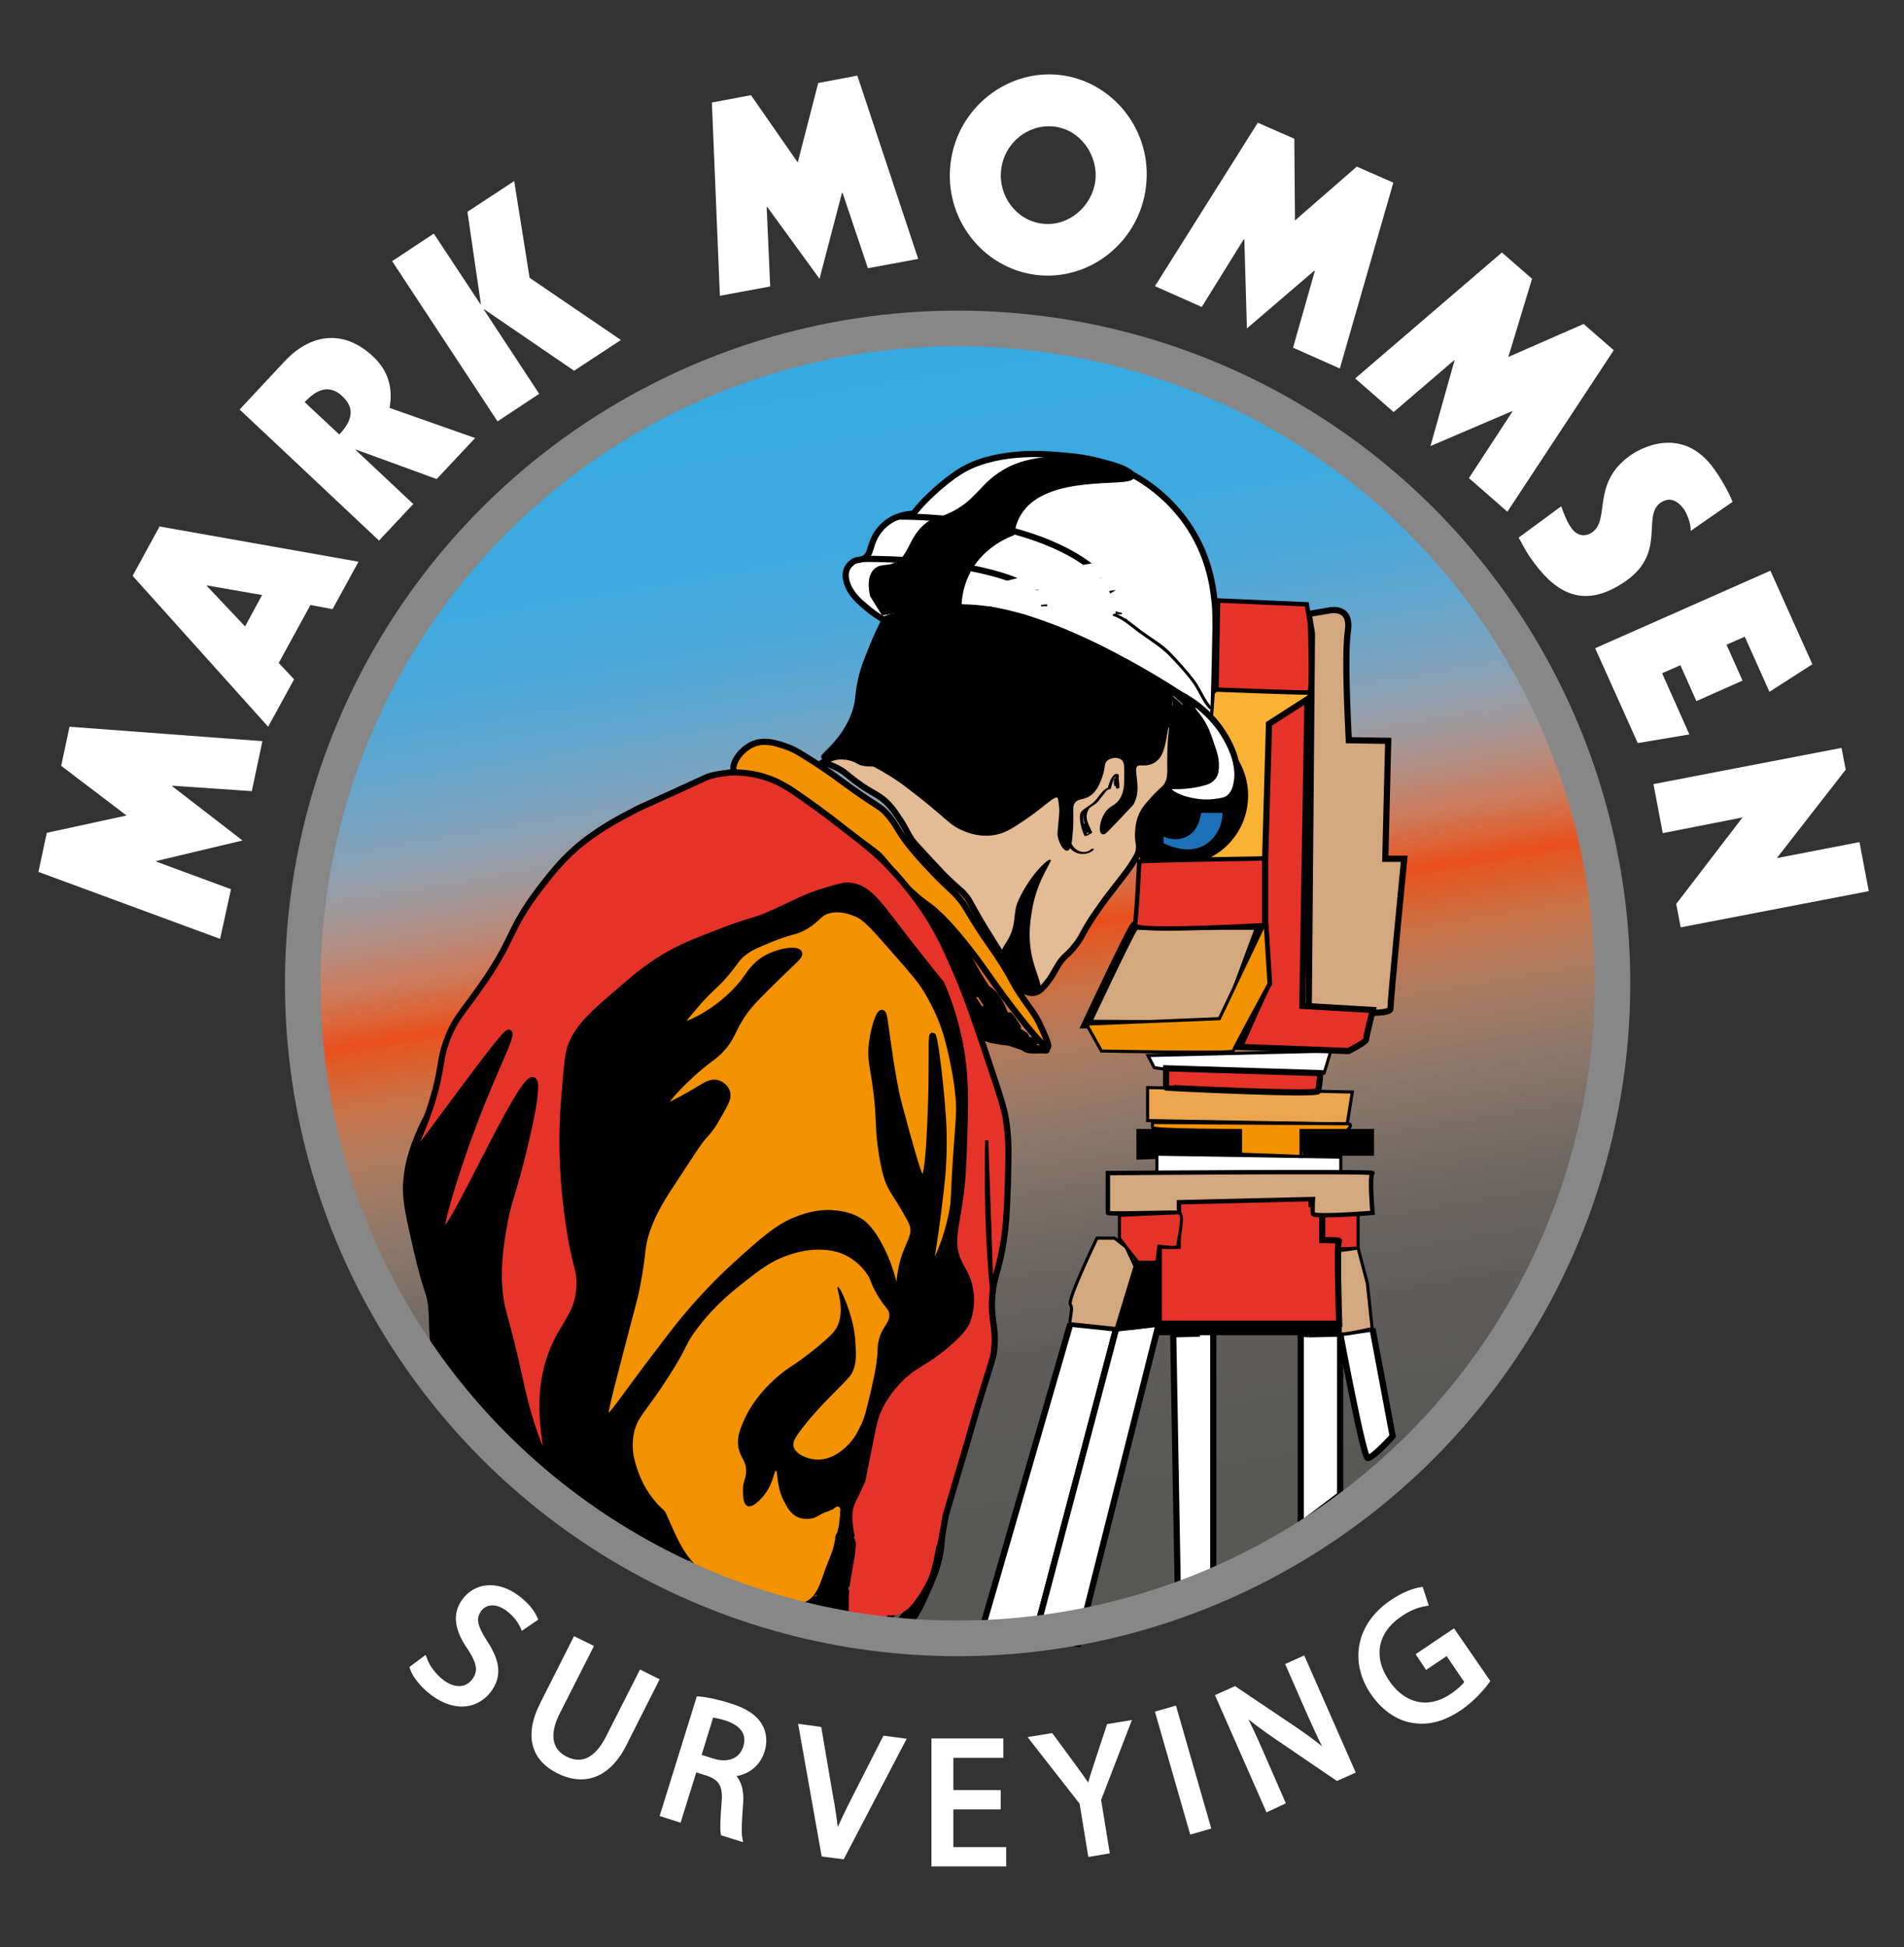 <?xml version="1.0" encoding="utf-8"?>
<!-- Generator: Adobe Illustrator 21.0.2, SVG Export Plug-In . SVG Version: 6.00 Build 0)  -->
<svg version="1.1" id="Layer_1" xmlns="http://www.w3.org/2000/svg" xmlns:xlink="http://www.w3.org/1999/xlink" x="0px" y="0px"
	 viewBox="0 0 594.3 607.7" style="enable-background:new 0 0 594.3 607.7;" xml:space="preserve">
<rect x="0" y="0" width="594.3" height="607.7" fill="#333333" stroke="none"/>
<style type="text/css">
	.st0{fill:#FFFFFF;stroke:#FFFFFF;stroke-width:1.929;stroke-miterlimit:10;}
	.st1{fill:#FFFFFF;}
	.st2{fill:none;stroke:#FFFFFF;stroke-width:1.929;stroke-miterlimit:10;}
	.st3{clip-path:url(#SVGID_2_);fill:url(#SVGID_3_);}
	.st4{fill:none;stroke:#000000;stroke-width:0.964;stroke-miterlimit:10;}
	.st5{fill:none;stroke:#000000;stroke-width:1.929;stroke-miterlimit:10;}
	.st6{fill:#F9B233;}
	.st7{fill:#E3BB94;}
	.st8{fill:#EBA54D;}
	.st9{fill:none;}
	.st10{fill:#E6332A;}
	.st11{fill:#D4A87F;}
	.st12{fill:none;stroke:#000000;stroke-width:2.755;stroke-miterlimit:10;}
	.st13{fill:none;stroke:#000000;stroke-width:1.377;stroke-miterlimit:10;}
	.st14{fill:#7B6A58;}
	.st15{fill:#F39200;}
	.st16{fill:#1D71B8;}
	.st17{fill:none;stroke:#878787;stroke-width:11.123;stroke-miterlimit:10;}
</style>
<g>
	<g>
		<path d="M132.3,518c1,2.4,2.9,5.2,5.6,7.2c4.1,3,8,2.5,10.2-0.6c2.1-2.9,1.7-5.7-1.3-10.3c-3.7-5.4-4.9-10.3-1.8-14.6
			c3.5-4.8,10-5.4,16-1.1c3.1,2.3,4.9,4.7,5.7,6.5l-3.5,2.4c-0.6-1.3-2-3.7-4.8-5.7c-4.2-3.1-7.6-1.7-9.1,0.4
			c-2.1,2.9-1.3,5.6,1.8,10.4c3.7,5.8,4.5,10.2,1.3,14.7c-3.5,4.7-10,6.3-17.2,1c-3-2.2-5.6-5.4-6.4-7.7L132.3,518z"/>
	</g>
	<path class="st0" d="M128.9,520.6c0.8,2.3,3.4,5.5,6.4,7.7c7.2,5.3,13.7,3.7,17.2-1c3.3-4.5,2.5-8.9-1.3-14.7
		c-3-4.7-3.9-7.5-1.8-10.4c1.5-2.1,4.9-3.4,9.1-0.4c2.8,2,4.2,4.4,4.8,5.7l3.5-2.4c-0.8-1.8-2.5-4.2-5.7-6.5c-6-4.4-12.5-3.7-16,1.1
		c-3.2,4.3-2,9.2,1.8,14.6c3,4.6,3.4,7.5,1.3,10.3c-2.3,3.1-6.2,3.5-10.2,0.6c-2.7-2-4.7-4.8-5.6-7.2L128.9,520.6z"/>
	<g>
		<path class="st1" d="M184.1,514.1l-10.2,20.1c-3.8,7.6-2.1,12.5,2.4,14.8c5,2.5,9.9,0.9,13.7-6.6l10.2-20.1l4.4,2.2l-10,19.8
			c-5.3,10.4-12.9,11.9-20.3,8.2c-6.9-3.5-10.2-10.1-4.8-20.6l10.1-20L184.1,514.1z"/>
	</g>
	<path class="st0" d="M179.6,511.9l-10.1,20c-5.3,10.5-2.1,17.1,4.8,20.6c7.3,3.7,15,2.2,20.3-8.2l10-19.8l-4.4-2.2L190,542.4
		c-3.8,7.5-8.7,9.2-13.7,6.6c-4.5-2.3-6.3-7.2-2.4-14.8l10.2-20.1L179.6,511.9z"/>
	<g>
		<path class="st1" d="M218.2,530.3c2.5,0.2,6,1,9.2,2c5,1.6,8,3.5,9.6,6.2c1.3,2.2,1.6,5,0.7,7.8c-1.5,4.8-5.5,7-9.7,7.1v0.2
			c2.5,1.8,3.4,4.9,3.1,9c-0.4,5.4-0.6,9.2-0.3,10.8l-4.8-1.5c-0.3-1.2-0.1-4.6,0.3-9.4c0.5-5.3-0.9-7.8-5.1-9.3l-4.4-1.4l-4.9,15.7
			l-4.7-1.5L218.2,530.3z M217.8,548.3l4.8,1.5c5,1.6,9-0.2,10.3-4.4c1.5-4.7-1.3-7.8-6.2-9.4c-2.3-0.7-3.9-1-4.8-1L217.8,548.3z"/>
	</g>
	<path class="st0" d="M221.9,535c0.8,0,2.5,0.3,4.8,1c4.9,1.6,7.7,4.7,6.2,9.4c-1.3,4.1-5.3,5.9-10.3,4.4l-4.8-1.5L221.9,535z
		 M207.1,566.1l4.7,1.5l4.9-15.7l4.4,1.4c4.2,1.5,5.6,4,5.1,9.3c-0.4,4.8-0.5,8.2-0.3,9.4l4.8,1.5c-0.3-1.6-0.1-5.4,0.3-10.8
		c0.3-4-0.6-7.1-3.1-9l0.1-0.2c4.2-0.1,8.2-2.4,9.7-7.1c0.9-2.8,0.6-5.6-0.7-7.8c-1.6-2.7-4.6-4.7-9.6-6.2c-3.2-1-6.7-1.8-9.2-2
		L207.1,566.1z"/>
	<g>
		<path class="st1" d="M257.5,578.5l-7-39.3l5.2,0.7l3.3,19.4c0.9,5.3,1.7,10.1,2.1,14.6h0.1c1.7-4.2,3.9-8.7,6.3-13.4l9-17.7
			l5.2,0.7L263,579.3L257.5,578.5z"/>
	</g>
	<path class="st0" d="M262.8,579.2l18.7-35.8l-5.2-0.7l-9,17.7c-2.4,4.7-4.6,9.2-6.3,13.4h-0.1c-0.4-4.6-1.1-9.3-2.1-14.6l-3.3-19.4
		l-5.2-0.7l7,39.4L262.8,579.2z"/>
	<g>
		<path class="st1" d="M311.4,563.7h-14.8v13.7h16.5v4.1h-21.4v-38h20.5v4.1h-15.6v12h14.8V563.7z"/>
	</g>
	<polygon class="st0" points="311.4,559.6 296.6,559.6 296.6,547.6 312.2,547.6 312.2,543.5 291.7,543.5 291.7,581.5 313.1,581.5 
		313.1,577.4 296.6,577.4 296.6,563.7 311.4,563.7 	"/>
	<g>
		<path class="st1" d="M340.4,578.4l-2.6-15.9l-15.4-19.7l5.5-0.9l7,9.5c1.9,2.6,3.4,4.7,5,7.1h0.1c0.7-2.6,1.5-5.3,2.5-8.3
			l3.7-11.2l5.5-0.9l-9.1,23.6l2.6,16L340.4,578.4z"/>
	</g>
	<path class="st0" d="M345.3,577.6l-2.6-16l9.1-23.6l-5.5,0.9l-3.7,11.2c-1,3.1-1.9,5.7-2.5,8.4H340c-1.6-2.4-3.1-4.5-5-7.1l-7-9.5
		l-5.5,0.9l15.4,19.7l2.6,15.9L345.3,577.6z"/>
	<g>
		<path class="st1" d="M366.3,533.7l10.5,36.5l-4.7,1.4l-10.5-36.5L366.3,533.7z"/>
	</g>
	
		<rect x="366.8" y="533.6" transform="matrix(0.961 -0.276 0.276 0.961 -138.084 123.271)" class="st0" width="4.9" height="38"/>
	<g>
		<path class="st1" d="M395.8,564.2l-15.3-34.8l4.9-2.2l18.9,12.7c4.4,2.9,8,5.7,11.2,8.6l0.1-0.1c-2.5-4.5-4.4-8.7-6.8-14.1
			l-6.4-14.6l4.2-1.9l15.3,34.8l-4.5,2l-18.8-12.8c-4.1-2.8-8.2-5.8-11.6-8.8l-0.1,0.1c2.2,4.3,4.1,8.4,6.7,14.2l6.5,14.9
			L395.8,564.2z"/>
	</g>
	<path class="st0" d="M400.1,562.3l-6.5-14.9c-2.5-5.8-4.5-9.9-6.7-14.2l0.1-0.1c3.4,3,7.5,6,11.6,8.8l18.8,12.8l4.5-2l-15.3-34.8
		l-4.2,1.9l6.4,14.6c2.4,5.4,4.3,9.6,6.8,14.1l-0.1,0.1c-3.2-2.8-6.8-5.6-11.2-8.6l-18.9-12.7l-4.9,2.2l15.3,34.8L400.1,562.3z"/>
	<g>
		<path class="st1" d="M463.9,524.6c-1.4,1.9-4.2,5.4-8.5,8.3c-4.8,3.2-9.5,4.7-14.6,3.8c-4.5-0.8-9-3.8-12.3-8.7
			c-6.3-9.4-4.5-20.6,6-27.8c3.6-2.5,7-3.6,8.8-3.9l1.3,4c-2.2,0.4-4.7,1.2-7.9,3.4c-7.7,5.2-9.4,13.3-4.1,21.2
			c5.4,8,13.4,9.4,20.7,4.5c2.7-1.8,4.2-3.4,4.8-4.5l-6.4-9.4l-6.4,4.3l-2.2-3.3l10.4-7L463.9,524.6z"/>
	</g>
	<path class="st2" d="M453.6,509.5l-10.4,7l2.2,3.3l6.4-4.3l6.4,9.4c-0.6,1.1-2.2,2.7-4.8,4.5c-7.3,5-15.3,3.5-20.7-4.5
		c-5.3-7.9-3.6-16,4.1-21.2c3.2-2.2,5.7-3,7.9-3.4l-1.3-4c-1.8,0.3-5.2,1.4-8.8,3.9c-10.5,7.1-12.3,18.4-6,27.8
		c3.3,4.9,7.8,8,12.3,8.7c5.1,0.9,9.8-0.6,14.6-3.8c4.2-2.9,7.1-6.4,8.5-8.3L453.6,509.5z"/>
	<g>
		<path class="st1" d="M12,272.1l2.6-12.2l24.9-5.4L19.1,239l2.6-12.2l60.2,4.5l-3.3,15.6l-24.8-1.7v0.2l21.9,16.9l-26.9,6.4v0.2
			l23.3,8.6L68.7,293L12,272.1z"/>
	</g>
	<g>
		<path class="st1" d="M41.4,179.7l8.4-15.4l62.1,11l-8.1,14.8l-6.9-1.3L87,206.9l4.8,5.1l-8.1,14.8L41.4,179.7z M64.6,182.7
			l-0.1,0.1l12,12.7l5.3-9.8L64.6,182.7z"/>
	</g>
	<g>
		<path class="st1" d="M74.8,127.8l14-15c8.1-8.7,18.5-10.2,27.7-1.5c4.7,4.4,6.2,9.8,5.1,16l26.7,9.4l-12,12.8l-25.2-9.2l-0.1,0.1
			l18,16.9l-10.7,11.4L74.8,127.8z M105.9,135.6c4-4.2,5-8.2,1-11.9c-3.9-3.7-7.8-2.5-11.8,1.8L105.9,135.6z"/>
	</g>
	<g>
		<path class="st1" d="M122.4,81.5l13-8.6L150,95l0.1-0.1l-4.2-28.8l14.6-9.6l4.8,30.2l28.5,19.4l-14.6,9.6l-28.1-19.2l-0.1,0.1
			l17.3,26.3l-13,8.6L122.4,81.5z"/>
	</g>
	<g>
		<path class="st1" d="M222.2,32l12.2-2.3l14.6,21l6.4-24.8l12.2-2.3l19,57.2l-15.7,2.9L263,60.2h-0.2l-7,26.8l-16.3-22.4h-0.2
			l1.1,24.8l-15.7,2.9L222.2,32z"/>
	</g>
	<g>
		<path class="st1" d="M323.5,85.8c-16.6-2-28.9-17.5-26.8-34.8c2-17.2,17.6-29.5,34.2-27.6c16.6,2,28.9,17.5,26.8,34.8
			C355.7,75.5,340.1,87.8,323.5,85.8z M329,39.5c-8-0.9-15.5,5-16.5,13.4s4.9,16,12.9,16.9c8.1,1,15.5-5.4,16.5-13.4
			C342.8,48.3,337.1,40.4,329,39.5z"/>
	</g>
	<g>
		<path class="st1" d="M392.6,38.3l11.4,5l0.2,25.5L423.5,52l11.4,5l-16.7,58l-14.6-6.5l6.8-23.9l-0.2-0.1l-21,18l-0.8-27.7
			l-0.2-0.1l-13.1,21.1l-14.6-6.5L392.6,38.3z"/>
	</g>
	<g>
		<path class="st1" d="M468.8,78.8l9.4,8.2l-7.4,24.4l23.5-10.3l9.4,8.2l-33.2,50.4l-12-10.5l13.6-20.8l-0.1-0.1l-25.5,10.9
			l7.5-26.7l-0.1-0.1L435,128.6l-12-10.5L468.8,78.8z"/>
	</g>
	<g>
		<path class="st1" d="M527.7,165.7c0.2-2.3-1.3-5.7-2.1-6.8c-1.9-2.6-4.4-4-7.3-2c-5.9,4.2,1.9,15.5-10.8,24.4
			c-14.1,9.9-23,2.5-29.7-7.1c-2-2.8-2.9-5.1-3.8-6.4l13.3-9.8c1.3,3.7,2.3,5.6,3.2,6.8c1.6,2.3,4.1,3,6.5,1.3
			c5.7-4-0.4-15.3,11.9-24c2-1.4,15.9-10.3,26.3,4.5c1.8,2.5,4.3,6.8,5.6,10L527.7,165.7z"/>
	</g>
	<g>
		<path class="st1" d="M552.6,178.1l13.1,29.2l-13.4,8.6l-7.7-17.2l-5.7,2.5l5,11.2l-14.4,6.4l-5-11.2l-5.7,2.5l8.5,19.1l-16.1,2.7
			l-13.3-29.6L552.6,178.1z"/>
	</g>
	<g>
		<path class="st1" d="M574.8,233.4l1.3,6.8l-21.5,27.6l25.8-5l2.9,15.3l-58.7,11.3l-1.4-7.3l20.7-27L519,260l-2.9-15.3L574.8,233.4
			z"/>
	</g>
	<g>
		<g>
			<g>
				<defs>
					<path id="SVGID_1_" d="M93.9,307.1c0,112.9,91.5,204.4,204.4,204.4S502.7,420,502.7,307.1s-91.5-204.4-204.4-204.4
						C185.4,102.7,93.9,194.2,93.9,307.1"/>
				</defs>
				<clipPath id="SVGID_2_">
					<use xlink:href="#SVGID_1_"  style="overflow:visible;"/>
				</clipPath>
				
					<linearGradient id="SVGID_3_" gradientUnits="userSpaceOnUse" x1="-50.543" y1="385.212" x2="-49.431" y2="385.212" gradientTransform="matrix(-63.83 -361.995 -361.995 63.83 136552.719 -42376.012)">
					<stop  offset="0" style="stop-color:#575756"/>
					<stop  offset="0.137" style="stop-color:#595958"/>
					<stop  offset="0.211" style="stop-color:#5F5D5B"/>
					<stop  offset="0.269" style="stop-color:#6A6460"/>
					<stop  offset="0.32" style="stop-color:#786D66"/>
					<stop  offset="0.365" style="stop-color:#897669"/>
					<stop  offset="0.407" style="stop-color:#9D7A66"/>
					<stop  offset="0.446" style="stop-color:#B37A5A"/>
					<stop  offset="0.483" style="stop-color:#CA7044"/>
					<stop  offset="0.517" style="stop-color:#E15A26"/>
					<stop  offset="0.528" style="stop-color:#E94E1B"/>
					<stop  offset="0.544" style="stop-color:#DE6336"/>
					<stop  offset="0.569" style="stop-color:#CC7A5A"/>
					<stop  offset="0.597" style="stop-color:#B88B7C"/>
					<stop  offset="0.627" style="stop-color:#A29798"/>
					<stop  offset="0.66" style="stop-color:#8C9FB0"/>
					<stop  offset="0.697" style="stop-color:#75A4C3"/>
					<stop  offset="0.738" style="stop-color:#5FA7D0"/>
					<stop  offset="0.788" style="stop-color:#4BA8DA"/>
					<stop  offset="0.853" style="stop-color:#3CA9E0"/>
					<stop  offset="1" style="stop-color:#36A9E1"/>
				</linearGradient>
				<polygon class="st3" points="106.3,581.4 24,115 490.4,32.8 572.6,499.1 				"/>
			</g>
		</g>
	</g>
	<path d="M338.4,262c-1.6-0.7-2.4-5.1-0.7-8c1.3-2.2,2.7-1.3,4.7-3.6c2.9-3.4,1.5-7.5,4.2-8.9c0.1-0.1,1-0.5,1.4-0.2
		c0.4,0.4-0.1,1.4-1.1,3.7c-1.8,4.2-1.7,4.3-2.3,5.2c-1.1,1.4-2.6,2.6-3.1,2.9c-1.3,1-2.1,1.4-2.3,2.3c-0.3,1,0.2,1.9,0.5,2.6
		c0.8,1.8,2,2.2,1.8,3c-0.2,0.6-1.1,0.9-1.4,1C339.5,262.2,338.8,262.2,338.4,262"/>
	<path class="st4" d="M338.4,262c-1.6-0.7-2.4-5.1-0.7-8c1.3-2.2,2.7-1.3,4.7-3.6c2.9-3.4,1.5-7.5,4.2-8.9c0.1-0.1,1-0.5,1.4-0.2
		c0.4,0.4-0.1,1.4-1.1,3.7c-1.8,4.2-1.7,4.3-2.3,5.2c-1.1,1.4-2.6,2.6-3.1,2.9c-1.3,1-2.1,1.4-2.3,2.3c-0.3,1,0.2,1.9,0.5,2.6
		c0.8,1.8,2,2.2,1.8,3c-0.2,0.6-1.1,0.9-1.4,1C339.5,262.2,338.8,262.2,338.4,262z"/>
	<path d="M145.1,443.1c4.4,4.5,9.3,8.7,12.9,14c1.7,2.5,3.1,5.3,5.3,7.5c0.9,0.9,1.9,1.7,2.9,2.5c0.7,0.6,1.8,1.4,2.1,2.1
		c0.5,1.2,1.6,2,3,1.7c1.2-0.3,2.1-1.7,1.7-3c-1-2.7-3.4-4.2-5.4-6c-2.3-2-3.6-4.8-5.3-7.3c-3.8-5.6-9-10.1-13.6-15
		C146.4,437.4,143,440.9,145.1,443.1"/>
	<path d="M159.7,450.4c1.1,0.7,1.6,2.2,2.1,3.4c0.7,1.7,1.4,3.4,2.5,4.9c2.5,3.2,6.3,4.4,9.2,7.1c1.8,1.6,4.6,0,4-2.3
		c-0.5-1.9-1.9-3.1-3.7-3.9c-0.4-0.2-0.8-0.4-1.3-0.5c-0.2-0.1-0.4-0.1-0.6-0.2c-0.4-0.2,0.3,0.1,0,0c-0.1-0.1-0.3-0.2-0.4-0.2
		c0.2,0,0.2,0.3,0.1,0c0,0,0.5,1.1,0.4,1.1c0,0.2,0,0.2,0,0c0-0.1,0.1-0.2,0.1-0.3c-1,0.6-2,1.1-3,1.7c0.2,0.1,0.5,0.2,0.7,0.3
		c0.4,0.1,0.4,0.1,0.2,0c2.3,2,5.7-1.3,3.4-3.4c-2.5-2.3-5.4-4.5-8.8-5.3c-0.2,1.6-0.4,3.2-0.6,4.7c1.8-0.2,3.4-0.2,5.1,0.5
		c0.2-1.6,0.4-3.2,0.6-4.7c-1.4-0.1-2.6-1-3.7-1.8c-0.4,1.5-0.8,3-1.2,4.5c2.2,0.1,4.7,0.6,6.5,2.1c2.3,1.8,4.2,3.5,6.9,4.4
		c2.4,0.8,5,1,7.2,2.3s3.7,3.8,5.2,5.8c2.9,3.9,6.3,7.6,10.7,9.9c4.9,2.6,10.7,2.8,16,4c6.8,1.5,13.6,3.3,20.7,3.3
		c3.1,0,3.1-4.8,0-4.8c-6.2-0.1-12.1-1.5-18.1-2.9c-3-0.7-6-1.3-9.1-1.8c-2.4-0.3-4.7-0.8-6.8-1.9c-4.2-2.1-7.3-5.8-10.1-9.5
		c-1.7-2.3-3.4-4.6-5.8-6.1c-2.3-1.4-4.9-1.8-7.5-2.6c-1.4-0.4-2.6-0.9-3.8-1.8s-2.2-1.9-3.4-2.7c-2.4-1.7-5.7-2.3-8.6-2.5
		c-2.5-0.1-3.1,3.2-1.2,4.5c1.9,1.3,3.8,2.3,6.1,2.4c1.2,0.1,2.2-1,2.4-2.1c0.2-1.3-0.6-2.2-1.7-2.6c-2-0.8-4.2-0.8-6.4-0.6
		c-1.2,0.1-2.2,0.8-2.4,2.1c-0.1,1.1,0.5,2.4,1.7,2.6c2.6,0.6,4.7,2.3,6.6,4c1.1-1.1,2.3-2.3,3.4-3.4c-0.9-0.8-1.9-1.1-3-1.5
		c-1.3-0.5-2.5,0.6-3,1.7c-0.8,2.1,0.3,4,2.2,5c0.6,0.3,1.8,0.7,2.1,0.9c0.3,0.1,0.9,0.5,0.9,0.5c0.1,0.1,0.1,0.1,0.2,0.4
		c1.3-0.8,2.7-1.6,4-2.3c-2.8-2.6-7.1-3.9-9.2-7.2c-2-3.1-2.3-6.9-5.6-9C159.5,444.6,157.1,448.7,159.7,450.4"/>
	<path d="M239.4,487.3c-8.5-2.4-17.2-3.5-25.8-5.3c-4.2-0.9-8.4-2-12.4-3.5c-4.2-1.6-8-3.8-11.9-6c-4.5-2.5-9-4.9-13.9-6.5
		c-1.6-0.5-3,0.8-3.1,2.3c-0.2,2.6,1.8,4.7,3.7,6.2c2.5,2,5.3,3.5,8.2,4.9c2.7,1.4,5.6,2.6,8.3,3.9c3,1.5,5.7,3.4,8.4,5.3
		c4.7,3.3,9.5,6.5,14.7,8.8c1.2,0.5,2.6,0.3,3.3-0.9c0.6-1,0.3-2.8-0.9-3.3c-4.3-2-8.4-4.5-12.3-7.2c-3.1-2.1-6.1-4.6-9.4-6.3
		c-5.1-2.7-10.5-4.7-15.3-7.8c-1.2-0.8-2-1.3-3-2.3c-0.1-0.1-0.6-0.7-0.3-0.3c-0.2-0.2-0.3-0.5-0.5-0.7c-0.1-0.2,0.1,0.2,0.1,0.2
		c-0.1-0.1-0.1-0.3-0.1-0.4c-0.1-0.3,0,0.3,0,0.2c0-0.1,0-0.4,0-0.5c-1,0.8-2,1.5-3.1,2.3c8.6,2.8,15.9,8.5,24.3,11.9
		c8.1,3.3,16.8,4.7,25.3,6.2c4.9,0.9,9.8,1.8,14.5,3.2C241.1,492.8,242.4,488.1,239.4,487.3"/>
	<path d="M198.8,472.1c-3.7-1.3-7.6-2.2-11.2-3.7c-1.5-0.6-3.5-1.6-5-2.7c0,0-0.6-0.5-0.3-0.2c-0.2-0.1-0.4-0.3-0.5-0.5
		c-0.3-0.3-0.7-0.6-1-1c-0.1-0.1-0.5-0.6-0.2-0.2c-0.1-0.1-0.2-0.3-0.3-0.5c-0.3-0.4-0.5-0.8-0.7-1.2c-0.7,1.2-1.4,2.4-2.1,3.6
		c0.4,0,0.8-0.1,1.2-0.1c0.2,0,0.4,0,0.5,0c-0.3,0,0,0,0.1,0c0.2,0,0.3,0.1,0.4,0.1c-0.4-0.1,0.1,0,0.1,0.1c0.1,0.1,0.3,0.2,0.4,0.2
		c0.3,0.2-0.2-0.2,0.1,0c1.2,1,1.9,2.3,2.9,3.4c2.4,2.9,5.7,4.9,8.6,7.3c1,0.8,2.4,1,3.4,0c0.9-0.9,1-2.6,0-3.4
		c-3.1-2.5-6.5-4.7-9-7.9c-1.1-1.4-2.1-2.7-3.5-3.7c-1.5-1-3.4-1.3-5.2-1.1c-1.9,0.2-2.8,1.9-2.1,3.6c1.7,4.1,6,6.4,9.9,8
		c3.9,1.7,8.1,2.7,12.1,4c1.2,0.4,2.6-0.5,3-1.7C200.8,473.8,200,472.5,198.8,472.1"/>
	<path d="M262.5,478.6c-4.7-1.6-9.7-0.1-14.5,0.7c-2.3,0.4-4.7,0.3-7,0.6c-2.5,0.4-5,1-7.6,1.1c-2.7,0.1-5.5-0.4-8.3-0.7
		c-2.8-0.2-5.6-0.4-8.4-0.4c-4.5,0-9.7-0.4-13.1-3.6c-1.8-1.7-2.6-4.1-3.8-6.3c-1.3-2.5-3.3-4.4-4.7-6.7c-0.7,1.2-1.4,2.4-2.1,3.6
		c2.5,0,5.2,2.8,7.1,4.3c2.8,2.3,5.6,4.5,8.9,6.1c4,1.9,8.2,2.9,12.5,3.5c4.3,0.5,8.5,0.8,12.7,1.8c3,0.8,4.3-3.9,1.3-4.6
		c-8.4-2.1-17.5-1.2-25.3-5.4c-2.9-1.6-5.5-3.8-8.1-5.9s-5.6-4.5-9.1-4.6c-1.8,0-3,2.1-2.1,3.6c1.2,2.1,3,3.8,4.3,6
		c1.2,2.1,2,4.4,3.4,6.3c3.2,4.3,8.5,6,13.6,6.6c2.7,0.3,5.5,0.2,8.2,0.3c3,0.1,5.9,0.4,8.8,0.7c2.7,0.3,5.3,0.3,8-0.1
		c2.6-0.4,5.2-1,7.8-1c5.2-0.1,10.9-2.9,16-1.1C264.1,484.3,265.4,479.6,262.5,478.6"/>
	<path d="M199.3,472.7c5.1,2.3,9.8,5.4,15.2,7c5.9,1.7,12.1,2.3,18,3.6c3,0.7,4.3-4,1.3-4.6c-5.8-1.3-11.8-1.9-17.5-3.4
		c-5.2-1.4-9.7-4.4-14.6-6.6c-1.2-0.5-2.6-0.3-3.3,0.9C197.9,470.5,198.1,472.2,199.3,472.7"/>
	<path d="M203.3,476.8c2.2-0.2,4.1,1.6,6.2,2c1.2,0.2,2.4,0.2,3.6,0.4c0.8,0.1,1.5,0.2,1.9,0.9c1.2,2.1,2.7,3.2,5.1,3.6
		c1.9,0.3,3.9,0.4,5.8,0.3c3.1-0.1,3.1-5,0-4.8c-1.7,0.1-3.5,0.1-5-0.3c-0.3-0.1-0.5-0.1-0.8-0.2c-0.1,0-0.3-0.1-0.1,0
		c-0.3-0.2-0.4-0.2-0.6-0.5c-0.8-1.1-1.2-2.2-2.5-2.9c-2.1-1.2-4.5-0.7-6.7-1.3c-2.4-0.7-4.4-2.3-7-2c-1.3,0.1-2.4,1-2.4,2.4
		C200.9,475.6,202,477,203.3,476.8"/>
	<path d="M242.9,476.9c-12.3,4.4-25.1,0.6-37.4-1.7c-3-0.5-4.3,4-1.3,4.6c6.6,1.5,14,2.1,20.3-0.6c1.9-0.8,1.3-3.2,0-4.2
		c-1.9-1.5-4.6-1.9-6.9-2.3c-2.8-0.5-5.7-0.7-8.6-1.1c-2.8-0.3-6.3-0.6-9.3-1.4c-3.1-0.8-5.8-2.4-8.7-3.8c-2.8-1.3-5.2,2.8-2.4,4.2
		c3,1.4,5.8,3.1,9,4.1c3.3,1,6.8,1.2,10.2,1.7c2.6,0.3,5.2,0.5,7.8,0.9c2.2,0.3,4.8,0.7,6.5,2v-4.2c-5,2.2-11.4,1.3-16.6,0.1
		c-0.4,1.6-0.9,3.1-1.3,4.6c13.2,2.4,26.8,6.4,40,1.7c1.2-0.4,2-1.6,1.7-3C245.6,477.4,244.2,476.5,242.9,476.9"/>
	<path d="M201.6,468.2c2.6,2.1,5.9,2.7,9.1,2.9c3.6,0.2,7.2,0,10.8-0.1c4,0,8,0.6,11.9,1.1c5,0.6,10,1.3,14.9,2.4
		c5.6,1.3,10.8,3.6,16.3,5.1V475c-8,1.4-16.3,1.2-24.5,1c-7.5-0.2-15.7,0.1-22.7-2.9c-0.2,1.5-0.4,2.9-0.6,4.4
		c6.1-1.4,12.4-0.6,18.6-0.5c3.1,0.1,6.2-0.1,9.3-0.6c3-0.5,6.2-2.1,9.2-1c0.2-1.6,0.4-3.2,0.6-4.7c-11,0.8-21.9-0.9-32.9,0.2
		c-1.8,0.2-3,1.9-2.1,3.6c2,3.7,7.7,4.2,11.3,4.6c4.4,0.5,8.9,0.3,13.3,0.7c3.2,0.2,6.3,0.9,9.5,1.2c1.9,0.2,3.7,0.3,5.6,0.2
		c1.8-0.1,3.8-0.1,5.4-1c2.5-1.3,3-4.5,0.5-6.2c-2.2-1.4-5.5-1.4-7.7,0c-4.7,2.8-5.5,10.1-5.9,15c-0.1,1.4,1.2,2.3,2.4,2.4
		c7.3,0.6,10-8.3,11.3-13.9c0.6-2.6-3.1-4.4-4.4-1.9c-0.9,1.8-2.2,3.2-3.9,4.3c1.1,0.3,2.2,0.6,3.3,0.9c-0.2-0.3-0.5-0.7-0.6-1
		c-0.3-0.5-0.1,0.1-0.1-0.6c0-2.3-3.5-3.5-4.5-1.2c-0.4,0.8-0.5,1.5-0.6,2.4c-0.2,3.1,4.6,3.1,4.8,0c0,0,0,0-0.1,0
		c-1.5-0.4-3-0.8-4.5-1.2c0,1.6,0.6,2.8,1.4,4.1c0.7,1,2.2,1.6,3.3,0.9c2.3-1.5,4.3-3.5,5.6-6c-1.5-0.6-2.9-1.2-4.4-1.9
		c-0.6,2.3-1.1,4.8-2.2,6.9c-0.5,1.1-1.1,2-2,2.8c-0.7,0.6-1.4,0.7-2.4,0.7c0.8,0.8,1.6,1.6,2.4,2.4c0.3-3.2,0.7-7.5,2.9-10.2
		c0.3-0.3,0.7-0.7,1.1-0.8c0.2-0.1,0.4-0.1,0.8-0.1c0.5,0,1,0.2,1.4,0.2c-0.3,0,0.2,0,0.1,0.1c-0.1,0.2-0.4-0.8-0.4-0.7
		c-0.1-0.4,0.2-1.3,0.2-1.3c-0.1-0.2,0.8,0.1-0.1,0c-0.2,0-0.6,0.2-0.9,0.2c-0.9,0.1-1.9,0.1-2.8,0.1c-5.2,0-10.2-1.2-15.4-1.5
		c-3.7-0.2-7.3-0.2-11-0.5c-2-0.2-3.8-0.4-5.8-0.9c-0.4-0.1-0.8-0.2-1.2-0.4c-0.5-0.2-0.2-0.1-0.1,0c-0.2-0.1-0.4-0.2-0.6-0.3
		c-0.2-0.1-0.3-0.2-0.4-0.3c-0.2-0.1,0.3,0.2-0.1-0.1c-0.1-0.1-0.2-0.2-0.2-0.3c-0.1-0.1,0.2,0.4,0-0.1c-0.7,1.2-1.4,2.4-2.1,3.6
		c10.9-1.1,21.9,0.6,32.9-0.2c2.7-0.2,3.2-3.8,0.6-4.7c-3.4-1.2-6.7-0.1-10,0.7c-3.2,0.7-6.5,0.8-9.7,0.7
		c-6.7-0.1-13.4-0.9-19.9,0.7c-1.9,0.4-2.5,3.6-0.6,4.4c7.8,3.3,16.3,3.4,24.6,3.6c8.7,0.2,17.6,0.4,26.2-1.1c2.4-0.4,2.2-4.1,0-4.6
		c-4.8-1.3-9.4-3.2-14.1-4.5c-4.7-1.3-9.6-2-14.4-2.6c-4.4-0.6-8.9-1.4-13.3-1.6c-3.3-0.2-6.6,0.1-9.9,0.1c-1.8,0-3.6,0-5.4-0.3
		c-0.8-0.1-1.6-0.3-2.4-0.6c-0.4-0.1-0.4-0.1-0.7-0.3c-0.2-0.1-0.8-0.5-0.7-0.4c-1-0.8-2.4-1-3.4,0
		C200.7,465.7,200.6,467.4,201.6,468.2"/>
	<path d="M275.7,479.2c-4,2.2-8,4.6-12.2,6.4c-3.7,1.5-8.6,3.2-12.5,1.5c0.3,1.1,0.6,2.2,0.9,3.3c-0.3,0.4,0.2-0.2,0.3-0.3
		c0.1-0.1,0.3-0.2,0.1-0.1c0.2-0.1,0.3-0.2,0.5-0.3c0.6-0.4,1.2-0.6,1.7-0.8c1.8-0.7,3.6-1.1,5.5-1.5c3.3-0.7,6.7-1,10-1.6
		c-0.4-1.6-0.9-3.1-1.3-4.6c-4.7,1.5-9.5,3-14.1,4.8c-1.6,0.6-3.2,1.4-4.8,2.1c-1.3,0.6-2.7,1.3-4.2,1.5c0.3,0-0.7,0-0.4,0
		c-0.1,0-0.1-0.2,0,0c-0.3-0.6,0.1,0.5,0.1,0.6c0-0.1-0.1,0.6-0.1,0.5c0.1,0.1-0.3,0.1,0,0c0.7-0.3,1.8-1.2,2.7-1.5
		c2.5-0.9,5.2-1.3,7.9-1.6c2-0.2,4.1-0.4,6.2-0.4c0.8,0,1.7,0,2.5,0.1c0.4,0,0.7,0.1,1.1,0.2c0.2,0.1,1,0.3,0.8,0.2
		c0.2-1.5,0.4-2.9,0.6-4.4c-5.1,1.3-10.5,0.6-15.8,0.4c-5.9-0.2-11.8,0.7-17.7,0.5c-1.3-0.1-2.4,1.1-2.4,2.4c0,1.4,1.1,2.3,2.4,2.4
		c4.4,0.5,8.8,1.2,13.2,1.6c2,0.2,4.1,0.4,6.1,0.5c1.9,0.1,3.7,0,5.5,0.6v-4.6c-5.4,1.7-11.5,0.5-17.1,0.2l1.7,4.1
		c1.6-1.4,4.7-1,6.6-0.9c-0.4-1.5-0.8-3-1.2-4.5c-4,2-8.2,3.3-12.5,4.3c0.4,1.5,0.9,3.1,1.3,4.6c5.3-1.3,10.3-3.5,15.2-5.8
		c1.2-0.6,1.5-2.2,0.9-3.3c-0.7-1.2-2.1-1.4-3.3-0.9c-4.5,2.2-9.2,4.2-14.1,5.3c-3,0.7-1.7,5.3,1.3,4.6c4.7-1.1,9.4-2.6,13.7-4.8
		c2.3-1.2,1-4.4-1.2-4.5c-3.5-0.2-7.2-0.1-10.1,2.3c-1.7,1.5-0.2,4,1.7,4.1c6,0.4,12.5,1.4,18.4-0.4c2.3-0.7,2.3-4,0-4.6
		c-2-0.6-4.1-0.7-6.1-0.7c-2.1-0.1-4.2-0.2-6.3-0.5c-4.6-0.5-9.2-1.2-13.8-1.7v4.8c6.1,0.3,12.1-0.7,18.2-0.5
		c5.5,0.2,11.1,0.8,16.6-0.6c1.8-0.5,2.5-3.6,0.6-4.4c-3.8-1.6-8.2-1.4-12.2-1c-3.5,0.4-7.2,0.8-10.4,2.1c-3,1.2-8,4.4-4.5,8
		c3,3.1,7.8,0.7,11-0.8c5.6-2.6,11.5-4.4,17.4-6.2c3-0.9,1.7-5.2-1.3-4.6c-3.7,0.6-7.4,1-11,1.8s-7.7,1.9-10,5
		c-0.7,1-0.3,2.8,0.9,3.3c10.1,4.4,21-3.2,29.6-7.9C280.9,481.9,278.5,477.8,275.7,479.2"/>
	<path d="M288.3,485.1c-6.6,0.7-13.1,2-19.7,3.2c-5.8,1-11.8,1.4-17.5,3.1c-3,0.9-1.7,5.6,1.3,4.6c5.5-1.7,11.3-2,16.9-3
		c6.3-1.1,12.6-2.4,18.9-3.1c1.3-0.1,2.4-1,2.4-2.4C290.7,486.3,289.6,485,288.3,485.1"/>
	<path d="M266.7,485.5c-13.5,4.9-29.1,11.7-43.5,6.5c-2.9-1-4.2,3.6-1.3,4.6c15.2,5.5,31.7-1.3,46-6.5c1.2-0.4,2-1.6,1.7-3
		C269.3,486,267.9,485.1,266.7,485.5"/>
	<path d="M227,494.8c-2.9-2.8-6.7-4.1-10.4-5.3c-3.1-1-6.9-2-8.8-5c-0.5,1.2-1,2.4-1.4,3.5c6.2-1.8,12.8-0.5,19.1-0.2
		c4.2,0.2,10.8,0,13,4.3l0.9-3.3c-1.2,0.6-2.8,0.5-4.1,0.4c-1.8-0.1-3.5-0.4-5.2-0.7c-1.2-0.2-2.4-0.3-3.6-0.4c-0.1,0,0.4,0.1-0.1,0
		c-0.3,0-0.5-0.1-0.8-0.1c-0.6-0.1-1.3-0.2-1.9-0.3c-2.4-0.3-4.9-0.8-7.4-0.5c-2.3,0.2-4.2,2.1-3.4,4.5c0.6,1.8,2.5,3,4.2,3.7
		c2.3,1.1,4.6,1.8,7,2.5c4.2,1.2,9.1,2.6,13.4,1.4c2.2-0.6,4.2-1.7,6.4-2.5c2-0.7,4-0.9,6-1.1c2.3-0.3,4.5-0.6,6.6-1.6
		c1.5-0.7,2.6-2.6,4.2-3c3-0.9,1.7-5.5-1.3-4.6c-1.7,0.5-2.8,1.5-4,2.6c-1.2,1.1-2.8,1.4-4.3,1.7c-1.6,0.3-3.2,0.4-4.8,0.6
		c-2,0.3-3.8,0.9-5.7,1.7c-2.2,0.9-4.5,2.1-7,1.9c-0.2,0-1.3-0.2-0.7-0.1c-0.4-0.1-0.7-0.1-1.1-0.2c-1.1-0.2-2.2-0.4-3.3-0.7
		c-2.2-0.5-4.4-1.1-6.5-1.9c-0.5-0.2-1-0.4-1.5-0.6s-0.4-0.1-1-0.4c-0.3-0.2-0.6-0.3-1-0.5c-0.2-0.1-0.3-0.2-0.5-0.3
		c-0.1-0.1-0.7-0.6-0.2-0.1c-0.1-0.1-0.2-0.2-0.3-0.3c-0.4-0.2,0.2,0.4,0.1,0.1c-0.2-0.4,0.1,0.6,0.1,0.2c0.1,0.5,0.2,0.3,0,0.8
		s-0.3,0.6-1,0.9l0.3-0.1c-0.4,0-0.4,0.1-0.1,0c0.1,0,0.3,0,0.4,0c2.1,0,4.5,0.3,6.5,0.6c2.4,0.3,4.7,0.5,7.1,0.9
		c3.7,0.6,7.8,1.3,11.3-0.5c1.2-0.6,1.4-2.2,0.9-3.3c-2.9-5.8-10.4-6.3-16.1-6.6c-7.1-0.3-14.5-1.7-21.4,0.3
		c-1.4,0.4-2.3,2.2-1.4,3.5c2.3,3.6,6.1,5.3,10,6.6c3.4,1.2,7.4,2,10,4.6C225.8,500.3,229.2,496.9,227,494.8"/>
	<path d="M291.8,484.8c3.1,0,3.1-4.8,0-4.8C288.7,479.9,288.7,484.8,291.8,484.8"/>
	<path d="M289.4,472.7c1.4,5,1,10.2-0.5,15.1c-1.3,4.6-3.4,9.3-5.9,13.5c-2.3,3.9-5.3,7-9.9,7.4c-4.4,0.4-9.4-0.5-13.5-1.9
		c-2.7-0.9-5.3-2.3-8.1-3.1c-2.9-0.9-5.9-1.5-8.6-3c-0.2,1.5-0.4,2.9-0.6,4.4c8-2.7,16.7,0.5,24.8,0.9c4.1,0.2,8.6-0.2,12.3-2.2
		c3.7-2,5.3-6,8.1-8.9c1-1.1,0.9-3.1-0.5-3.8c-2.9-1.5-6.3-1.6-9.5-1.5s-6.4,0.4-9.5,0.6c-4.4,0.4-8.8,1-13,2.5
		c-1.9,0.7-3.7,1.6-5.7,2.1c-2,0.6-4.1,0.7-6.3,0.8c-2.3,0.2-4.5,0.8-6.7,1.1c-2,0.3-4.1,0.4-6,1.4c-1.1,0.6-1.6,2.3-0.9,3.3
		c3.5,4.7,10.1,5.1,15.5,5.2c2.6,0,5.2,0,7.7-0.1c1.9,0,3.8-0.2,5.7-0.1c2,0.2,3.9,1,5.9,1.6c6.1,1.9,13.7,0.2,16.5-6.1
		c1.1-2.4,2.2-6.3-0.6-8c-2.4-1.5-5.8,0.1-8.2,0.8c-4.6,1.2-9.2,2-13.9,2.9c-4.2,0.8-8.7,1.2-12.9,0.2c0.6,1,1.1,2,1.7,3
		c0.1-0.6,0.5-0.9,1-1.2c2.7-1.5,0.3-5.7-2.4-4.2c-1.6,0.9-2.9,2.3-3.3,4.1c-0.3,1.2,0.4,2.7,1.7,3c7.1,1.6,14.1,0,21.1-1.3
		c3.6-0.7,7.1-1.5,10.6-2.5c1-0.3,1.7-0.3,2.5-0.5c-0.2,0.1-0.1,0.1-0.3-0.1c-0.3-0.2-0.4-0.6-0.6-0.8c-0.2-0.2,0.1-0.2,0,0.3
		c0-0.1-0.1,0.6-0.1,0.6c-1.4,5.6-7,6.6-11.9,5c-1.5-0.5-3-1.1-4.6-1.4c-1.9-0.3-3.8-0.3-5.7-0.3c-2.5,0.1-4.9,0.1-7.4,0.1
		c-2.7,0-5.4,0-8.1-0.4c-1.2-0.2-2.4-0.5-3.5-0.9c-0.9-0.4-1.8-1-2.2-1.5c-0.3,1.1-0.6,2.2-0.9,3.3c1.6-0.9,4-0.7,5.8-1.1
		c1.2-0.2,2.3-0.5,3.5-0.6c1.3-0.1,2.7-0.2,4-0.3c5.2-0.5,9.6-3.1,14.6-4.2c4.3-1,8.7-1.2,13.1-1.5c3.3-0.2,7.9-0.8,10.7,0.6
		c-0.2-1.3-0.3-2.5-0.5-3.8c-2.5,2.6-4,6.6-7.3,8.2c-3.4,1.7-7.7,1.6-11.4,1.3c-8-0.7-16.4-3.2-24.4-0.6c-1.9,0.6-2.5,3.3-0.6,4.4
		c2.6,1.5,5.5,2.3,8.4,3.1c2.8,0.8,5.4,2,8.1,3.1c2.5,1,5.2,1.5,7.9,2c2.5,0.4,5.1,0.8,7.7,0.7s5.1-0.7,7.4-1.9
		c2.4-1.3,4.3-3.4,5.9-5.6s2.8-4.6,3.9-7.1c1.2-2.6,2.3-5.1,3.3-7.8c2.2-6.3,3-13.2,1.1-19.7C293.2,468.4,288.6,469.7,289.4,472.7"
		/>
	<path d="M229.8,469.3c-4.6,0-9.3-0.1-13.9-0.6c-4.5-0.5-9-1.6-13.3-3.1c-3-1-4.2,3.7-1.3,4.6c9.3,3.1,18.8,3.9,28.5,3.9
		C232.9,474.1,232.9,469.3,229.8,469.3"/>
	<polygon class="st1" points="334.1,413.1 305.2,513 322.9,511.1 348.4,414.6 	"/>
	<polyline class="st5" points="334.1,413.1 305.2,513 322.9,511.1 348.4,414.6 334.1,413.1 	"/>
	<polygon class="st1" points="348.4,414.6 361.7,413.1 336.5,513 322.9,511.1 	"/>
	<polyline class="st5" points="348.4,414.6 361.7,413.1 336.5,513 322.9,511.1 348.4,414.6 	"/>
	<polygon class="st1" points="366.2,416.4 367.6,495.4 378.7,491.2 378.7,414.6 	"/>
	<polyline class="st5" points="366.2,416.4 367.6,495.4 378.7,491.2 378.7,414.6 366.2,416.4 	"/>
	<polygon class="st1" points="408.5,416.4 418.3,416.2 418.3,466.5 406,475.8 406,416.2 	"/>
	<polyline class="st5" points="408.5,416.4 418.3,416.2 418.3,466.5 406,475.8 406,416.2 408.5,416.4 	"/>
	<path class="st1" d="M428.4,414.6l6.3,33.6c0,0-6.4,7.1-7.8,6.8c-1.4-0.3-8.6-38.9-8.6-38.9L428.4,414.6"/>
	<path class="st5" d="M428.4,414.6l6.3,33.6c0,0-6.4,7.1-7.8,6.8c-1.4-0.3-8.6-38.9-8.6-38.9L428.4,414.6"/>
	<path d="M282.8,280.4c6.6,6,7.6,15.6,12.7,22.6c0.8,1,2.1,1.6,3.3,0.9c1-0.6,1.6-2.2,0.9-3.3c-5.4-7.4-6.5-17.2-13.5-23.6
		C284,274.9,280.5,278.3,282.8,280.4"/>
	<path d="M287.3,282.7c6.2,8.8,9.1,19.4,16.2,27.7c2,2.4,5.4-1.1,3.4-3.4c-6.8-7.9-9.5-18.3-15.5-26.7c-0.8-1.1-2.1-1.6-3.3-0.9
		C287.1,280,286.5,281.6,287.3,282.7"/>
	<path d="M291.1,285.4c3.7,5.7,6.1,12.1,9.4,18.1s7.6,11.4,10.9,17.3c1.5,2.7,5.7,0.3,4.2-2.4c-3.4-6-7.7-11.3-10.9-17.3
		c-3.3-6-5.7-12.4-9.4-18.1C293.6,280.4,289.4,282.8,291.1,285.4"/>
	<path d="M288.7,292.7c2,2.6,3.2,5.5,4.5,8.5s2.8,5.6,4.6,8.3c3.5,5.1,6.5,10.8,11.2,15c2.3,2.1,5.7-1.3,3.4-3.4
		c-4.5-4.1-7.3-9.5-10.7-14.4c-1.8-2.5-3.2-5.1-4.4-7.9c-1.3-3-2.6-5.9-4.5-8.5c-0.8-1-2.1-1.6-3.3-0.9
		C288.5,289.9,287.9,291.6,288.7,292.7"/>
	<path d="M307.3,316.9c1.4,1.8,3,3.4,4.6,4.9c1.8,1.6,3.7,3.2,5.8,4.4c1.1,0.6,2.7,0.3,3.3-0.9c0.6-1.1,0.3-2.7-0.9-3.3
		c-0.9-0.5-1.8-1.1-2.7-1.8c-0.2-0.2,0.4,0.3,0,0c-0.1-0.1-0.3-0.2-0.4-0.3c-0.2-0.2-0.4-0.3-0.6-0.5c-0.5-0.4-0.9-0.8-1.4-1.2
		c-1.6-1.5-3.1-3.1-4.5-4.8c-0.8-1-2.6-0.9-3.4,0C306.3,314.5,306.4,315.8,307.3,316.9"/>
	<path d="M306.4,311.8c0.1,0.1,0.8,0.4,0.8,0.5c-0.3-0.2-0.3-0.2-0.1-0.1l0.1,0.1c0.1,0.1,0.2,0.2,0.3,0.3c0.1,0.1,0.6,0.7,0.6,0.7
		c-0.2-0.3-0.2-0.3-0.1-0.1l0.1,0.1c0.1,0.1,0.2,0.3,0.3,0.4c0.3,0.5,0.6,1.1,0.9,1.7c0.1,0.3,0.3,0.6,0.4,0.9c0.2,0.5-0.2-0.4,0,0
		c0.1,0.2,0.1,0.3,0.2,0.5c1.1,2.6,2.1,5.4,4.2,7.4c0.9,0.9,2.5,1,3.4,0c0.9-0.9,1-2.5,0-3.4c-0.2-0.2-0.5-0.5-0.7-0.7
		c-0.4-0.4,0.1,0.2,0,0c-0.1-0.1-0.2-0.3-0.3-0.4c-0.4-0.5-0.7-1.1-1-1.7c-0.1-0.3-0.3-0.6-0.4-0.9c-0.1-0.1-0.3-0.6,0,0
		c-0.1-0.1-0.1-0.3-0.2-0.4c-0.3-0.6-0.5-1.2-0.8-1.9c-1.2-2.8-2.7-5.6-5.5-7.1c-1.1-0.6-2.7-0.3-3.3,0.9
		C304.9,309.6,305.2,311.1,306.4,311.8"/>
	<path d="M326.5,326.4c-6.6-0.1-13-3.1-18.1-7.2c-1.2-1-2.9,0.7-1.7,1.7c5.5,4.6,12.5,7.8,19.8,7.9
		C328.1,328.8,328.1,326.4,326.5,326.4"/>
	<path d="M316.8,323.4c-3.2-1.6-6.4-3.3-9.6-4.8c-0.6-0.3-1.3-0.2-1.6,0.4c-0.3,0.5-0.2,1.4,0.4,1.6c3.2,1.5,6.4,3.2,9.6,4.8
		c0.6,0.3,1.3,0.2,1.6-0.4C317.6,324.5,317.4,323.7,316.8,323.4"/>
	<path d="M312.1,318.5c1,1.6,2.2,3.1,3.4,4.6c1.2,1.4,2.6,2.8,4.2,3.8c0.6,0.3,1.3,0.1,1.6-0.4c0.3-0.6,0.1-1.3-0.4-1.6
		c-0.3-0.2-0.7-0.4-1-0.7c-0.1-0.1,0.1,0.1-0.1-0.1c-0.1-0.1-0.2-0.1-0.3-0.2c-0.2-0.2-0.4-0.3-0.5-0.5c-0.7-0.6-1.3-1.3-1.9-2
		c-0.3-0.3-0.6-0.7-0.9-1.1c-0.3-0.3-0.4-0.5-0.7-1c-0.5-0.7-1-1.4-1.4-2.1c-0.3-0.5-1.1-0.8-1.6-0.4
		C312,317.2,311.7,318,312.1,318.5"/>
	<path d="M314.3,317.8c0.2,0.2,0.4,0.5,0.6,0.8c-0.1-0.1-0.1-0.2-0.2-0.2c0.7,0.9,1.2,1.8,1.8,2.7c0.2,0.3,0.4,0.5,0.7,0.6
		c0.3,0.1,0.7,0,0.9-0.1c0.5-0.3,0.8-1.1,0.4-1.6c-0.8-1.3-1.6-2.6-2.6-3.7c-0.4-0.5-1.3-0.5-1.7,0
		C313.9,316.5,313.9,317.3,314.3,317.8"/>
	<path d="M325.5,326.1c-1.3,0.3-3.1,0.5-4.4,0.1c-0.7-0.2-1.1-0.8-1.8-1c-0.8-0.3-1.6-0.5-2.5-0.8c-1.8-0.6-3.7-1.2-5.6-1.8
		c-0.9-0.3-1.7-0.6-2.4-1c-0.8-0.5-1.4-0.8-2.3-0.9c-1.5-0.2-1.5,2.3,0,2.4c0.7,0.1,1.4,0.8,2,1.1c0.9,0.4,1.9,0.7,2.8,1
		c2,0.6,3.9,1.2,5.8,1.9c0.7,0.3,1.5,0.4,2.1,0.8c0.6,0.5,1.3,0.7,2,0.8c1.6,0.2,3.3,0.1,4.9-0.2
		C327.7,328.1,327.1,325.7,325.5,326.1"/>
	<path d="M316.8,324.2c-1.6-0.5-3.3-0.4-4.9-0.7c-0.8-0.1-1.5-0.3-2.3-0.4c-0.7-0.2-1.3-0.4-1.8-0.8s-1.2-0.5-1.7,0
		c-0.4,0.4-0.5,1.3,0,1.7c1.4,1.2,3.1,1.5,4.9,1.8c0.9,0.2,1.8,0.3,2.6,0.4c0.9,0.1,1.7,0.1,2.5,0.4c0.6,0.2,1.3-0.2,1.5-0.8
		C317.8,325.1,317.4,324.4,316.8,324.2"/>
	<path d="M320.4,326c0.6,0,1.2,0,1.8,0.1c-0.1,0-0.2,0-0.3,0c0.3,0,0.5,0.1,0.7,0.1c0.3,0.1,0.7,0,0.9-0.1c0.3-0.1,0.5-0.4,0.6-0.7
		c0.1-0.3,0.1-0.7-0.1-0.9c-0.2-0.3-0.4-0.5-0.7-0.6c-0.9-0.2-1.9-0.3-2.8-0.3c-0.3,0-0.6,0.1-0.9,0.4c-0.2,0.2-0.4,0.6-0.4,0.9
		C319.2,325.5,319.7,326,320.4,326"/>
	<path d="M311.3,315.8c0.7,2.2,2.4,4,4,5.6c1.7,1.8,3.5,3.4,5.4,4.9c0.5,0.4,1.2,0.5,1.7,0c0.4-0.4,0.5-1.3,0-1.7
		c-1.8-1.4-3.6-2.9-5.2-4.7c-1.3-1.4-3-3-3.6-4.8C313.1,313.7,310.8,314.4,311.3,315.8"/>
	<path d="M136.8,425.5c-2.3-6.7-1.7-11.1-2.1-16.5c-0.4-6.2-1.4-4.6-4.8-19.6c-2.3-10.1-3.5-15.3-3.1-20.3
		c0.5-7.6,3.1-13.4,4.8-17.2c2.1-4.7,2.8-4.8,8.9-15.1c5.3-9,8-13.5,8.9-16.2c2.5-6.9,2.4-11.3,6.9-15.8c1.6-1.6,3.1-3.1,5.5-3.8
		c5.8-1.6,10.1,3.4,13.8,1.4c2-1.1,2.1-3.2,3.1-6.2c3.5-10.3,12.6-16.3,18.6-20.3c5.3-3.5,10-5.3,12.4-6.2
		c9.7-3.6,14.2-2.6,19.6-7.2c3.8-3.2,3.2-5.1,6.5-6.9c2.6-1.4,7.3-2.6,16.5,1c5.3,2.1,17.6,8,36.1,32.7
		c9.9,13.2,14.9,19.8,16.2,27.9c1,6.5-0.3,8.6-0.7,29.9c-0.1,5.8-0.1,9.7,0,17.6c0.1,12-0.5,24.1,0,36.1c0.3,6.1,0.9,17.5-3.1,18.9
		c-1.3,0.5-3.3-0.1-5.9,1.4c-1,0.5-2,1.4-3.1,2.8c-2.8,3.6-3,7.2-4.1,10.7c-2.2,7-5.5,6-9.3,14.8c-1.9,4.3-2.5,8-2.8,9.3
		c-1.6,9.5,1.5,13-0.7,16.2c-2.7,4-10.4,2.9-19.3,1.7c-36.1-4.7-30-2.8-36.8-4.5c-25.1-6-20.6-10.8-54.7-23.1
		c-3.9-1.4-18.9-6.8-24.8-17.2C138,428.7,136.8,425.5,136.8,425.5"/>
	<path class="st5" d="M136.8,425.5c-2.3-6.7-1.7-11.1-2.1-16.5c-0.4-6.2-1.4-4.6-4.8-19.6c-2.3-10.1-3.5-15.3-3.1-20.3
		c0.5-7.6,3.1-13.4,4.8-17.2c2.1-4.7,2.8-4.8,8.9-15.1c5.3-9,8-13.5,8.9-16.2c2.5-6.9,2.4-11.3,6.9-15.8c1.6-1.6,3.1-3.1,5.5-3.8
		c5.8-1.6,10.1,3.4,13.8,1.4c2-1.1,2.1-3.2,3.1-6.2c3.5-10.3,12.6-16.3,18.6-20.3c5.3-3.5,10-5.3,12.4-6.2
		c9.7-3.6,14.2-2.6,19.6-7.2c3.8-3.2,3.2-5.1,6.5-6.9c2.6-1.4,7.3-2.6,16.5,1c5.3,2.1,17.6,8,36.1,32.7
		c9.9,13.2,14.9,19.8,16.2,27.9c1,6.5-0.3,8.6-0.7,29.9c-0.1,5.8-0.1,9.7,0,17.6c0.1,12-0.5,24.1,0,36.1c0.3,6.1,0.9,17.5-3.1,18.9
		c-1.3,0.5-3.3-0.1-5.9,1.4c-1,0.5-2,1.4-3.1,2.8c-2.8,3.6-3,7.2-4.1,10.7c-2.2,7-5.5,6-9.3,14.8c-1.9,4.3-2.5,8-2.8,9.3
		c-1.6,9.5,1.5,13-0.7,16.2c-2.7,4-10.4,2.9-19.3,1.7c-36.1-4.7-30-2.8-36.8-4.5c-25.1-6-20.6-10.8-54.7-23.1
		c-3.9-1.4-18.9-6.8-24.8-17.2C138,428.7,136.8,425.5,136.8,425.5z"/>
	<path d="M366.5,218.3c0.5,0.4,1.2,1,2,1.8c2.2,2.3,3.5,4.3,5.4,7.3c1.6,2.6,2.4,3.9,3.1,5.7c0.2,0.4,0.8,2.2,1.1,4.7
		c0.3,2.1,0.4,3.2,0,4.4c-0.8,2.3-3,3.3-3.2,3.4c-2.1,0.9-4.1,0.4-6-0.1c-1.3-0.4-3.1-0.4-3.1-1.3c0-0.6,0.2-12.9,0.2-12.9
		L366.5,218.3z"/>
	<path class="st4" d="M366.5,218.3c0.5,0.4,1.2,1,2,1.8c2.2,2.3,3.5,4.3,5.4,7.3c1.6,2.6,2.4,3.9,3.1,5.7c0.2,0.4,0.8,2.2,1.1,4.7
		c0.3,2.1,0.4,3.2,0,4.4c-0.8,2.3-3,3.3-3.2,3.4c-2.1,0.9-4.1,0.4-6-0.1c-1.3-0.4-3.1-0.4-3.1-1.3c0-0.6,0.2-12.9,0.2-12.9
		L366.5,218.3z"/>
	<path d="M251,288.4c2.8-2.1,6.1-5.2,9.9-4.9c3.5,0.3,6.8,2.4,9.4,4.7c6.3,5.7,11.7,12.7,16.7,19.6c3,4.2,5.8,8.4,8.6,12.7
		c1.7,2.6,5.8,0.2,4.2-2.4c-5.3-8.3-10.9-16.4-17.3-23.9c-5.4-6.4-11.6-14.1-20.5-15.4c-5.2-0.8-9.5,2.5-13.4,5.4
		c-1,0.8-1.6,2.1-0.9,3.3C248.3,288.5,250,289.1,251,288.4"/>
	<path d="M294,399.9c1,0.6,1.6,1,2.3,1.6c0.4,0.3,0.7,0.7,1.1,1.1c0.2,0.2,0.4,0.4,0.5,0.6c0.2,0.2,0,0,0,0c0.1,0.1,0.2,0.2,0.3,0.4
		c0.6,0.9,1.1,1.8,1.6,2.7c0.1,0.1,0.1,0.2,0.1,0.3c-0.2-0.4,0,0,0,0.1c0.1,0.2,0.2,0.4,0.2,0.6c0.2,0.5,0.3,1,0.4,1.5
		c0.1,0.3,0.1,0.5,0.2,0.8c0,0.1,0.1,0.7,0.1,0.4c0-0.2,0,0.4,0.1,0.6c0,0.3,0,0.5,0,0.8c0,0.5,0,0.9,0,1.4c0,0.1,0,0.3,0,0.4
		c0,0,0.1-0.4,0-0.1c0,0.2-0.1,0.5-0.1,0.7c-0.4,1.8-1,2.7-2.3,3.9c-0.3,0.3-0.1,0.1,0,0c-0.1,0.1-0.2,0.2-0.3,0.2
		c-0.2,0.2-0.5,0.3-0.7,0.4c-0.1,0.1-0.6,0.3-0.5,0.3s-0.5,0.2-0.7,0.2c-1.4,0.4-2.2,0.5-3.7,0.5c-3.1,0-3.1,4.8,0,4.8
		c5.6,0,10.6-2.6,12.5-8c1.6-4.6,0.4-10.2-2.2-14.2c-1.6-2.5-3.8-4.7-6.4-6.1C293.7,394.2,291.3,398.4,294,399.9"/>
	<path d="M354.4,263.5c0.8,2.3,1.6,4.6,2.2,7c0.1,0.6,0.3,1.2,0.4,1.8c0,0.2,0.1,0.5,0.1,0.7c-0.1-0.4,0,0.5,0.1,0.6
		c0.1,1.3,0.1,2.6-0.1,3.9c-0.1,1.3,1.2,2.5,2.4,2.4c1.4-0.1,2.3-1.1,2.4-2.4c0.6-5.4-1.2-10.3-2.8-15.3c-0.4-1.2-1.7-2.1-3-1.7
		C354.9,260.9,354,262.2,354.4,263.5"/>
	<path class="st1" d="M269.4,174.4c2.9-1.1,1.7-4.9,5.2-9.1c2.2-2.7,4.9-3.8,5.9-4.1c1.9-0.7,3.5-0.8,4.6-0.9c0.8-1,2-2.5,3.6-4.1
		c0,0,5.2-5.4,10.7-8.9c10.6-6.8,26.2-5.7,30.5-5.3c6.3,0.5,15.4,1.1,25.3,7.1c3.7,2.2,11.8,7.7,17.6,17.9c5.2,9.1,6,17.7,6.4,21.5
		c0.2,2.7,0.2,4.7,0.2,7.2c-0.1,6.9-0.3,16.7-0.7,28.9l-7.4-6c-7.9-5.3-14.8-9.3-19.8-12c-26.5-14.5-41.4-16.3-45.4-16.7
		c-4.6-0.5-8.3-0.4-9.1-0.3c-9,0.2-16.3,2.1-21.2,3.8c-2.2-1.3-3.8-2.5-5-3.5c-2.5-2.1-5.2-4.3-6.4-7.9c-0.7-2.1-0.4-3.3-0.2-4
		c0.1-0.4,0.5-1.4,1.5-2.2C267,174.5,268.1,174.9,269.4,174.4"/>
	<path class="st5" d="M269.4,174.4c2.9-1.1,1.7-4.9,5.2-9.1c2.2-2.7,4.9-3.8,5.9-4.1c1.9-0.7,3.5-0.8,4.6-0.9c0.8-1,2-2.5,3.6-4.1
		c0,0,5.2-5.4,10.7-8.9c10.6-6.8,26.2-5.7,30.5-5.3c6.3,0.5,15.4,1.1,25.3,7.1c3.7,2.2,11.8,7.7,17.6,17.9c5.2,9.1,6,17.7,6.4,21.5
		c0.2,2.7,0.2,4.7,0.2,7.2c-0.1,6.9-0.3,16.7-0.7,28.9l-7.4-6c-7.9-5.3-14.8-9.3-19.8-12c-26.5-14.5-41.4-16.3-45.4-16.7
		c-4.6-0.5-8.3-0.4-9.1-0.3c-9,0.2-16.3,2.1-21.2,3.8c-2.2-1.3-3.8-2.5-5-3.5c-2.5-2.1-5.2-4.3-6.4-7.9c-0.7-2.1-0.4-3.3-0.2-4
		c0.1-0.4,0.5-1.4,1.5-2.2C267,174.5,268.1,174.9,269.4,174.4z"/>
	<path class="st6" d="M379.7,215.3l29,0.9l-0.7,3.6l-12,6.3v41.1c0,0-20.7,4.9-20.8,1.3c-0.1-3.6,3.5-52.2,3.5-52.2L379.7,215.3z"/>
	<path class="st4" d="M379.7,215.3l29,0.9l-0.7,3.6l-12,6.3v41.1c0,0-20.7,4.9-20.8,1.3c-0.1-3.6,3.5-52.2,3.5-52.2L379.7,215.3z"/>
	<path d="M355.2,393.8h5.9l0.6,19.3c0,0-13.9,3.3-12.9,0s5.4-20.6,5.4-19.3C354.2,395.2,355.2,393.8,355.2,393.8"/>
	<path class="st4" d="M355.2,393.8h5.9l0.6,19.3c0,0-13.9,3.3-12.9,0s5.4-20.6,5.4-19.3C354.2,395.2,355.2,393.8,355.2,393.8"/>
	<path d="M326.7,143.5c-4.1,0.6-8.5,1.2-13.3,4.1c-7,4.2-8.1,9.3-16.5,13.3c-4.2,2-4.4,1-6.9,2.8c-5.9,4.3-5.1,10.6-10.6,12.9
		c-2.7,1.1-4.4,0.2-6,1.8c-1.7,1.9-1.4,5-0.9,7.3l3.3,5.3l13.7-2.3l9.7-0.1c0.1-2.4,0.6-5.7,2.3-9.4c4-8.6,12-12,14.2-12.9
		c0.2-1.4,0.7-3.9,2.3-6.4c8.4-13.4,35-8.5,35.3-11.5C353.5,146.5,340.4,141.6,326.7,143.5"/>
	<path class="st5" d="M326.7,143.5c-4.1,0.6-8.5,1.2-13.3,4.1c-7,4.2-8.1,9.3-16.5,13.3c-4.2,2-4.4,1-6.9,2.8
		c-5.9,4.3-5.1,10.6-10.6,12.9c-2.7,1.1-4.4,0.2-6,1.8c-1.7,1.9-1.4,5-0.9,7.3l3.3,5.3l13.7-2.3l9.7-0.1c0.1-2.4,0.6-5.7,2.3-9.4
		c4-8.6,12-12,14.2-12.9c0.2-1.4,0.7-3.9,2.3-6.4c8.4-13.4,35-8.5,35.3-11.5C353.5,146.5,340.4,141.6,326.7,143.5z"/>
	<path d="M389.1,248.3c0,11.7-9.5,21.2-21.2,21.2s-21.2-9.5-21.2-21.2s9.5-21.2,21.2-21.2S389.1,236.6,389.1,248.3"/>
	<circle class="st4" cx="367.9" cy="248.3" r="21.2"/>
	<path d="M338,268.1c-0.3,0.7-0.5,2-1.3,2.4c-1.1,0.5-2-0.5-2.5-1.3c-1.3-2.5-0.9-5.4-0.9-8.1c0-0.8-1.2-0.8-1.2,0
		c0,3.1-0.5,6.9,1.6,9.5c0.9,1.1,2.3,1.6,3.6,0.9c1.1-0.6,1.4-2,1.9-3.1C339.5,267.7,338.3,267.4,338,268.1"/>
	<path d="M346.1,251.4c0.9-1.5,1.9-3.1,2.4-4.9c0.3-1,0.7-2.6,0.1-3.6c-1.6-2.8-4.7,4.6-5.2,5.2c-0.6,0.8-1.3,1.6-1.9,2.4
		c-0.7,0.8-1.4,1.2-2.2,1.9c-1.1,0.9-1.6,2.3-1.7,3.7c-0.1,1.8,0.7,3.6,0.3,5.4c-0.3,1.5-0.7,2.9,0,4.4c0.3,0.7,1.4,0.1,1-0.6
		c-0.6-1.4,0-2.8,0.2-4.2c0.2-1.3-0.3-2.5-0.4-3.9s0.1-2.9,1.2-3.8c0.5-0.4,1.1-0.7,1.6-1.1c0.5-0.5,0.9-1,1.3-1.6
		c0.9-1.1,1.8-2.2,2.5-3.5c0.4-0.7,0.7-1.5,1.1-2.2c0.1-0.2,0.8-1.5,1.1-1.4c0.5,0.1-0.4,3.1-0.5,3.3c-0.5,1.4-1.3,2.7-2.1,3.9
		C344.6,251.4,345.7,252,346.1,251.4"/>
	<path class="st7" d="M256.8,237.9c1.3,0.4,3.2,1,5.3,2.2c2.1,1.2,2.5,1.9,4.8,3.6c5.5,4.2,7.5,4,10.8,7.7c0.8,0.9,1.3,1.5,2.2,2.9
		c2.8,3.9,2.9,5.1,4.8,7.9c0.7,1,2.6,3,6.4,7.1c2.3,2.4,3.4,3.7,4.8,5c3.4,3.3,3.9,3.3,5.5,5.2c1.4,1.7,1.2,1.9,4,6.7
		c1.3,2.3,2.7,4.5,5.5,9c3.1,4.9,2.8,4.3,3.3,5.2c2.4,4.5,2.4,6.8,4.8,8.4c0.5,0.3,2.1,1.4,4,1c0.9-0.2,1.9-0.7,3.8-3.1
		s2.4-3.8,3.6-5.7c1.9-3,2.6-2.5,5.3-6c2.3-2.9,1.6-2.9,5.3-8.6c0.8-1.1,2.4-3.6,4.6-6.5c1-1.3,1.1-1.4,3.1-4c2.8-3.6,3.5-4.6,4-5.3
		c1.5-2.3,2.3-3.5,2.6-4.6c0.7-2.6-0.4-3.2,0-6.9c0.1-1.3,0.3-3.2,1.4-5.3c0.7-1.4,1.6-2.4,3.3-4.3c2.9-3.2,3.4-3,4.3-4.5
		c1.2-2,1-3.7,1-7.7c0-9.5,1-9.7,0.3-10.7c-5.9-9.8-88.9,16-97.4,11c-0.3-0.2-2.2-1.4-4.8-1.5C261,235.8,258.7,236.7,256.8,237.9"/>
	<path class="st5" d="M256.8,237.9c1.3,0.4,3.2,1,5.3,2.2c2.1,1.2,2.5,1.9,4.8,3.6c5.5,4.2,7.5,4,10.8,7.7c0.8,0.9,1.3,1.5,2.2,2.9
		c2.8,3.9,2.9,5.1,4.8,7.9c0.7,1,2.6,3,6.4,7.1c2.3,2.4,3.4,3.7,4.8,5c3.4,3.3,3.9,3.3,5.5,5.2c1.4,1.7,1.2,1.9,4,6.7
		c1.3,2.3,2.7,4.5,5.5,9c3.1,4.9,2.8,4.3,3.3,5.2c2.4,4.5,2.4,6.8,4.8,8.4c0.5,0.3,2.1,1.4,4,1c0.9-0.2,1.9-0.7,3.8-3.1
		s2.4-3.8,3.6-5.7c1.9-3,2.6-2.5,5.3-6c2.3-2.9,1.6-2.9,5.3-8.6c0.8-1.1,2.4-3.6,4.6-6.5c1-1.3,1.1-1.4,3.1-4c2.8-3.6,3.5-4.6,4-5.3
		c1.5-2.3,2.3-3.5,2.6-4.6c0.7-2.6-0.4-3.2,0-6.9c0.1-1.3,0.3-3.2,1.4-5.3c0.7-1.4,1.6-2.4,3.3-4.3c2.9-3.2,3.4-3,4.3-4.5
		c1.2-2,1-3.7,1-7.7c0-9.5,1-9.7,0.3-10.7c-5.9-9.8-88.9,16-97.4,11c-0.3-0.2-2.2-1.4-4.8-1.5C261,235.8,258.7,236.7,256.8,237.9z"
		/>
	<path class="st1" d="M360.3,333.2c4,0.6,8,1.1,12,1.7h41l2.1-6.9l-57.1,1.4L360.3,333.2z"/>
	<path class="st4" d="M360.3,333.2c4,0.6,8,1.1,12,1.7h41l2.1-6.9l-57.1,1.4L360.3,333.2z"/>
	<polygon points="355.2,352.8 387.1,352.8 387.1,360.2 355.2,361.4 	"/>
	<polygon class="st4" points="355.2,352.8 387.1,352.8 387.1,360.2 355.2,361.4 	"/>
	<polygon points="407.2,360.2 406,352.8 428.4,352.8 428.4,360.2 	"/>
	<polygon class="st4" points="407.2,360.2 406,352.8 428.4,352.8 428.4,360.2 	"/>
	<polygon class="st1" points="361.1,360.2 418.5,361.1 418.5,366.1 361.1,366.1 	"/>
	<polygon class="st4" points="361.1,360.2 418.5,361.1 418.5,366.1 361.1,366.1 	"/>
	<polygon class="st8" points="358.2,339.4 422.1,340.8 420.5,350.8 358.2,349.7 	"/>
	<polygon class="st4" points="358.2,339.4 422.1,340.8 420.5,350.8 358.2,349.7 	"/>
	<line class="st9" x1="366.2" y1="416.4" x2="374.5" y2="416.2"/>
	<line class="st5" x1="366.2" y1="416.4" x2="374.5" y2="416.2"/>
	<polygon class="st10" points="413.1,378.5 423.9,378.5 423.9,389.5 413.1,390 	"/>
	<polygon class="st4" points="413.1,378.5 423.9,378.5 423.9,389.5 413.1,390 	"/>
	<path class="st11" d="M423.9,389.5l2.9,11l1.5,14.1c0,0-10.1,2.4-10.1,1.5s-0.1-25.8-0.1-25.8L423.9,389.5z"/>
	<path class="st4" d="M423.9,389.5l2.9,11l1.5,14.1c0,0-10.1,2.4-10.1,1.5s-0.1-25.8-0.1-25.8L423.9,389.5z"/>
	<path class="st11" d="M339.1,319.6c17.6,0.2,42.9,0,42.9,0l11.4-30.8h-39.1C353.4,289,339.1,319.6,339.1,319.6"/>
	<path class="st12" d="M339.1,319.6c17.6,0.2,42.9,0,42.9,0l11.4-30.8h-39.1C353.4,289,339.1,319.6,339.1,319.6z"/>
	<path class="st10" d="M355.6,268.8c1.2-0.3,39.2-0.9,39.2-0.9v20.8c0,0-41.1,2.4-40.6,0C354.8,286.4,355.6,268.8,355.6,268.8"/>
	<path class="st13" d="M355.6,268.8c1.2-0.3,39.2-0.9,39.2-0.9v20.8c0,0-41.1,2.4-40.6,0C354.8,286.4,355.6,268.8,355.6,268.8z"/>
	<path class="st11" d="M334.1,413.1c-0.5-1.2,1-4.6,0-6s8.3-20.7,8.3-20.7h5.5l3.6,2.8l2.8,6l-5.9,19.4L334.1,413.1z"/>
	<path class="st4" d="M334.1,413.1c-0.5-1.2,1-4.6,0-6s8.3-20.7,8.3-20.7h5.5l3.6,2.8l2.8,6l-5.9,19.4L334.1,413.1z"/>
	<path class="st10" d="M361.7,413.1v-24.3h5.9v-16.7l41.8-1v4.6l3.3-0.3V387c0,0,5.9,0,5.2,0.3c-0.7,0.3,0.1,25.8,0.1,25.8h-54.8
		L361.7,413.1L361.7,413.1z"/>
	<path class="st5" d="M361.7,413.1v-24.3h5.9v-16.7l41.8-1v4.6l3.3-0.3V387c0,0,5.9,0,5.2,0.3c-0.7,0.3,0.1,25.8,0.1,25.8h-54.8
		L361.7,413.1L361.7,413.1z"/>
	<path class="st11" d="M408.5,191.6l1,6.2l-1,117c0,0,25.5,2.9,25.5,0s4.3-46.8,4.3-46.8h-5.9l0.9-36.8L421,231
		c-0.9-17.7-1-29.2-0.3-33.9c0.1-0.9,0.6-3.8-1-5.5c-1.2-1.2-2.9-1.3-4.1-1.2L408.5,191.6z"/>
	<path class="st5" d="M408.5,191.6l1,6.2l-1,117c0,0,25.5,2.9,25.5,0s4.3-46.8,4.3-46.8h-5.9l0.9-36.8L421,231
		c-0.9-17.7-1-29.2-0.3-33.9c0.1-0.9,0.6-3.8-1-5.5c-1.2-1.2-2.9-1.3-4.1-1.2L408.5,191.6z"/>
	<path class="st14" d="M256.3,345c3.1,0,3.1-4.8,0-4.8C253.2,340.2,253.2,345,256.3,345"/>
	<path class="st15" d="M229.1,241c-1.1-2.5,2.1-7.3,6.2-8.9c3.4-1.3,6.9-0.2,9.6,0.7c2.1,0.7,3.7,1.5,6.2,3.1
		c5.6,3.4,9.6,6.4,10.7,7.2c12.7,9.4,12.6,8,15.5,11.4c3.1,3.7,2.6,4.7,7.6,10.7c2.5,3,5,5.6,6.5,7.2c5,5.2,5.5,5,7.9,7.9
		c2.3,2.7,1.9,2.9,6.5,10c3.9,5.9,4.2,5.9,7.2,10.7c3.5,5.6,2.7,5.1,5.5,9.3c3.1,4.7,4.8,6.3,6.5,10.3c0.7,1.5,2.7,5.8,2.1,6.2
		c-1.2,0.8-11.3-12.3-16.5-19.6c-3.3-4.6-4.6-6.7-8.3-11.4c-5.2-6.6-8.2-9.5-10.3-11.4c-3.2-2.8-3.4-2.4-6.5-5.2
		c-5.3-4.6-7.1-7.8-10.3-11.4c-1.8-2-2.1-2-15.1-11.4c-15.4-11-16.7-12.2-20.7-13.1C233.8,242.2,230.1,243.2,229.1,241"/>
	<path class="st5" d="M229.1,241c-1.1-2.5,2.1-7.3,6.2-8.9c3.4-1.3,6.9-0.2,9.6,0.7c2.1,0.7,3.7,1.5,6.2,3.1
		c5.6,3.4,9.6,6.4,10.7,7.2c12.7,9.4,12.6,8,15.5,11.4c3.1,3.7,2.6,4.7,7.6,10.7c2.5,3,5,5.6,6.5,7.2c5,5.2,5.5,5,7.9,7.9
		c2.3,2.7,1.9,2.9,6.5,10c3.9,5.9,4.2,5.9,7.2,10.7c3.5,5.6,2.7,5.1,5.5,9.3c3.1,4.7,4.8,6.3,6.5,10.3c0.7,1.5,2.7,5.8,2.1,6.2
		c-1.2,0.8-11.3-12.3-16.5-19.6c-3.3-4.6-4.6-6.7-8.3-11.4c-5.2-6.6-8.2-9.5-10.3-11.4c-3.2-2.8-3.4-2.4-6.5-5.2
		c-5.3-4.6-7.1-7.8-10.3-11.4c-1.8-2-2.1-2-15.1-11.4c-15.4-11-16.7-12.2-20.7-13.1C233.8,242.2,230.1,243.2,229.1,241z"/>
	<path class="st10" d="M228.5,359.7c-1.5-0.9,0.8-8.2,3.7-13.7c2.7-5.2,3.9-5,7.9-12c2.9-5.1,2.6-5.8,4.8-8.6
		c2.6-3.2,3.8-3.3,7.6-7.6c1.4-1.6,3.2-3.6,4.8-6.5c1.4-2.4,1.9-4,3.4-8.3c2.8-7.8,4.2-11.7,4.8-11.7c1.9,0,5.2,10.1,2.1,19.3
		c-0.6,1.7-1.3,3.1-5.2,8.6c-7.5,10.6-9.5,11.7-15.5,20c-4,5.5-5.9,8.9-11,14.5C233,356.8,229.7,360.4,228.5,359.7"/>
	<path class="st5" d="M228.5,359.7c-1.5-0.9,0.8-8.2,3.7-13.7c2.7-5.2,3.9-5,7.9-12c2.9-5.1,2.6-5.8,4.8-8.6
		c2.6-3.2,3.8-3.3,7.6-7.6c1.4-1.6,3.2-3.6,4.8-6.5c1.4-2.4,1.9-4,3.4-8.3c2.8-7.8,4.2-11.7,4.8-11.7c1.9,0,5.2,10.1,2.1,19.3
		c-0.6,1.7-1.3,3.1-5.2,8.6c-7.5,10.6-9.5,11.7-15.5,20c-4,5.5-5.9,8.9-11,14.5C233,356.8,229.7,360.4,228.5,359.7z"/>
	<path class="st10" d="M221.9,242.1c-1.1,0.3-1.3,0.4-11.7,5.2c-11.2,5.1-11.2,5-12.7,5.9c-3.5,1.8-9.5,4.9-15.5,9.6
		c-6.3,5-10,9.9-13.8,14.8c-9.8,13-7.6,15.2-17.9,29.9c-5.7,8.2-8.5,10.5-11,17.6c-2,5.6-1.3,7-3.4,15.1
		c-3.3,12.4-7.7,19.1-6.9,19.6c0.9,0.5,6-7.1,17.2-22c10.7-14.3,12.3-15.8,12.7-15.5c1.4,0.8-6.8,15.2-14.8,38.9
		c-0.9,2.6-7.6,22.4-5.9,23.1c2.7,1.1,24.4-48.7,28.2-47.2c2.6,1-3.8,25.2-4.5,27.9c-2.4,9-3.6,11.1-4.8,18.6c-1,5.9-2,12.6-1,21
		c0.6,4.7,1.1,4.4,4.5,18.6c1.7,7.2,2,9.2,2.8,12.3c0,0,0.3,1.4,0.7,2.8c0.8,3.3,4.5,15.7,6.1,15.5c1.7-0.3-4-14.9,1.8-31
		c3.5-9.7,8.6-12.2,8.9-21.7c0.2-4.5-0.9-4.8-2.8-15.5c-0.7-4.3-2-12.7-2.4-23.1c-0.4-9.9,0.2-17.4,0.7-23.1
		c0.6-6.9,0.9-10.4,1.7-12.7c2.3-6.3,6.8-10.2,15.8-17.9c5.2-4.5,9.5-8.1,16.2-11.7c4.1-2.2,7.5-3.5,14.5-6.2
		c10.9-4.2,10-3,16.5-5.9c6.2-2.7,9.7-5,17.2-7.2c3.4-1,5.2-1.5,6.9-1.4c5.5,0.5,8.8,5.3,14.5,12.7c3.1,4.1,7.9,10.2,14.1,17.9
		c1.7,3.8,3.9,9.7,5.5,17.2c2.3,10.8,2,19.7,1.7,29.6c-0.3,9.6-0.5,14.4-1.4,20.7c-1.3,9-2.9,13-0.7,18.6c1.4,3.5,3,4.6,3.8,8.9
		c0.3,1.6,1,6.1-1,10.7c-0.3,0.7-1.4,2.9-6.5,7.2c-7,5.9-9.2,5.5-14.1,10.3c-3.9,3.9-5.8,7.5-6.2,8.3c-1.7,3.2-2.2,5.8-3.1,10.3
		c-2.6,13.2-4,19.8-4.5,23.1v0.1c-1,6.6,4.1,12.6,10.9,12.6h11.7c1.9,0,3.5-1.3,3.8-3.2l1.5-8.5c2.2-7.4,3.9-13.4,5.2-17.6
		c2-6.6,3.8-13.3,5.9-20c3.4-11,3.9-11.8,4.1-15.1c0.5-6.5-1.2-8.2-0.7-15.5c0.4-5.3,1.3-6.2,2.8-13.1c1.7-8.2,1.8-14.4,2.1-22.7
		c0.2-9,0.4-13.6-0.7-20c-0.3-1.9-0.8-4.3-5.5-18.2c-4.3-12.8-6.6-19.4-9.6-26.5c-2.9-6.7-4.7-10.8-7.9-16.2
		c-2.3-3.9-6.9-10.8-14.1-18.2c-3.7-3.8-8-7.1-9.9-8.6c-3.3-2.6-7.1-5.5-8-6.2c-1.2-0.9-2-1.5-3.5-2.6c-6.4-4.6-8.1-5.7-8.7-6.1
		c-2-1.2-3.2-1.9-5-2.7c-1.5-0.6-4-1.6-7.3-2.1c-3-0.5-5.4-0.5-6.7-0.4C226.7,241.3,224.5,241.4,221.9,242.1"/>
	<path class="st5" d="M221.9,242.1c-1.1,0.3-1.3,0.4-11.7,5.2c-11.2,5.1-11.2,5-12.7,5.9c-3.5,1.8-9.5,4.9-15.5,9.6
		c-6.3,5-10,9.9-13.8,14.8c-9.8,13-7.6,15.2-17.9,29.9c-5.7,8.2-8.5,10.5-11,17.6c-2,5.6-1.3,7-3.4,15.1
		c-3.3,12.4-7.7,19.1-6.9,19.6c0.9,0.5,6-7.1,17.2-22c10.7-14.3,12.3-15.8,12.7-15.5c1.4,0.8-6.8,15.2-14.8,38.9
		c-0.9,2.6-7.6,22.4-5.9,23.1c2.7,1.1,24.4-48.7,28.2-47.2c2.6,1-3.8,25.2-4.5,27.9c-2.4,9-3.6,11.1-4.8,18.6c-1,5.9-2,12.6-1,21
		c0.6,4.7,1.1,4.4,4.5,18.6c1.7,7.2,2,9.2,2.8,12.3c0,0,0.3,1.4,0.7,2.8c0.8,3.3,4.5,15.7,6.1,15.5c1.7-0.3-4-14.9,1.8-31
		c3.5-9.7,8.6-12.2,8.9-21.7c0.2-4.5-0.9-4.8-2.8-15.5c-0.7-4.3-2-12.7-2.4-23.1c-0.4-9.9,0.2-17.4,0.7-23.1
		c0.6-6.9,0.9-10.4,1.7-12.7c2.3-6.3,6.8-10.2,15.8-17.9c5.2-4.5,9.5-8.1,16.2-11.7c4.1-2.2,7.5-3.5,14.5-6.2
		c10.9-4.2,10-3,16.5-5.9c6.2-2.7,9.7-5,17.2-7.2c3.4-1,5.2-1.5,6.9-1.4c5.5,0.5,8.8,5.3,14.5,12.7c3.1,4.1,7.9,10.2,14.1,17.9
		c1.7,3.8,3.9,9.7,5.5,17.2c2.3,10.8,2,19.7,1.7,29.6c-0.3,9.6-0.5,14.4-1.4,20.7c-1.3,9-2.9,13-0.7,18.6c1.4,3.5,3,4.6,3.8,8.9
		c0.3,1.6,1,6.1-1,10.7c-0.3,0.7-1.4,2.9-6.5,7.2c-7,5.9-9.2,5.5-14.1,10.3c-3.9,3.9-5.8,7.5-6.2,8.3c-1.7,3.2-2.2,5.8-3.1,10.3
		c-2.6,13.2-4,19.8-4.5,23.1v0.1c-1,6.6,4.1,12.6,10.9,12.6h11.7c1.9,0,3.5-1.3,3.8-3.2l1.5-8.5c2.2-7.4,3.9-13.4,5.2-17.6
		c2-6.6,3.8-13.3,5.9-20c3.4-11,3.9-11.8,4.1-15.1c0.5-6.5-1.2-8.2-0.7-15.5c0.4-5.3,1.3-6.2,2.8-13.1c1.7-8.2,1.8-14.4,2.1-22.7
		c0.2-9,0.4-13.6-0.7-20c-0.3-1.9-0.8-4.3-5.5-18.2c-4.3-12.8-6.6-19.4-9.6-26.5c-2.9-6.7-4.7-10.8-7.9-16.2
		c-2.3-3.9-6.9-10.8-14.1-18.2c-3.7-3.8-8-7.1-9.9-8.6c-3.3-2.6-7.1-5.5-8-6.2c-1.2-0.9-2-1.5-3.5-2.6c-6.4-4.6-8.1-5.7-8.7-6.1
		c-2-1.2-3.2-1.9-5-2.7c-1.5-0.6-4-1.6-7.3-2.1c-3-0.5-5.4-0.5-6.7-0.4C226.7,241.3,224.5,241.4,221.9,242.1z"/>
	<path class="st15" d="M211.5,474.5c-0.2-0.1-0.4-0.2-0.6-0.3c-2.4-1.6-6.9-5-10.1-11.2c-2.3-4.6-2.9-8.2-3.1-9
		c-0.4-3-0.1-5.2,0-5.8c0,0,0.2-1.5,0.7-2.9c1.3-3.7,4.3-6.3,10.3-15.7c6.5-10.1,4.8-9.7,9.3-15.5c5.6-7.3,11.3-11.7,16.2-15.5
		c4.6-3.6,7.3-5.1,10-6.2c5.6-2.3,9.8-2.4,10.7-2.4c2.2,0,5,0,8.3,1.4c4.1,1.8,6.4,4.7,7.2,5.9c1.6,2.1,1,2.5,3.1,6.2
		c2.8,5,4.1,4.9,4.1,6.9c0,2.8-2.4,3.5-3.4,8.3c-0.3,1.2-0.2,1.7-0.3,3.4c-0.3,4.4-1.1,7.7-2.4,13.4c-1.1,4.5-1.6,6.9-2.8,9.3
		c-0.9,1.8-1.7,3.6-3.4,5.5c-1.1,1.2-5.2,5.6-10.7,5.2c-2.6-0.2-6.3-1.6-6.9-4.1c-0.3-1.2,0.1-2.4,3.1-6.2c3.3-4.2,6.4-7.4,8.6-9.6
		c5.4-5.5,6.1-6,6.9-7.9c1.1-2.8,0.9-5.3,0.7-8.9c-0.3-4.1-1.1-7-1.7-8.9c-1.3-4.2-3.2-8.4-3.8-8.3c-0.7,0.2,2.4,6.3,0,12
		c-0.6,1.4-1.5,2.8-6.9,7.2c-6.9,5.6-7.8,5.3-12,8.9c-6.9,6-9.4,11.5-10,12.7c-1.5,3.3-2.7,6-2.1,9.3c0.6,3.4,2.5,4.2,2.4,7.6
		c-0.1,2.4-1.1,3.1-1,6.2c0,1.4,0.1,3.9,1.4,4.5c1.5,0.7,4.2-2,5.5-3.8c2.7-3.6,2.8-7.3,3.4-7.2c0.7,0.1,0,4.5,2.4,9.3
		c1,1.9,2.1,4.2,4.5,5.2c4.8,2,12-2.4,12-2.4c0.5,2.3-1.2,4.5-3.6,4.5h-43.2c-0.5,0-1-0.1-1.4-0.3L211.5,474.5z"/>
	<path class="st15" d="M212.6,319.8c-0.4-0.5,2.4-3.6,5.2-6.9c0.1-0.2,0.4-0.4,0.6-0.7c3-3.3,5.5-5.4,6.5-6.5
		c4.9-5.3,4.6-6.6,7.9-8.9c1.8-1.3,3.8-2.1,7.9-3.8c6.9-2.8,7.7-2,11-4.1c3.8-2.4,3.9-4,6.9-4.8c3.3-0.9,6.2,0.1,7.9,0.7
		c3.1,1.1,4.7,2.7,11.4,10.3c8.2,9.3,9.5,11,11,13.4c2.5,4,3.9,7.3,4.5,8.6c2,4.8,2.9,8.6,3.8,12.7c0.7,3.4,1.7,7.9,2.1,13.8
		c0.2,4.2,0,5.7-0.7,15.1c-1.1,15.9-0.6,15.5-1.4,19.6c-1.8,9.4-5.7,17.5-6.5,17.2c-0.7-0.2,0.8-6,2.4-19.6
		c0.8-6.5,1.3-10.9,1.4-16.9c0.2-7.5-0.4-13.1-1-19.6s-1.9-16.2-2.4-16.2c-0.6,0,0.1,10.6-0.7,27.2c-0.4,8.7-0.9,17.4-2.4,17.6
		c-0.9,0.1-2.4-5-5.2-15.1c-1.8-6.7-2.8-10-3.4-13.4c-0.6-3-1.5-8.3-2.4-14.8c-0.9-6.2-1-8.5-1.7-8.6c-1-0.1-2.5,4.8-3.1,9.3
		c-0.7,5.4,0.4,7.3,1.4,15.5c1.1,8.9,0.3,10.3,1.7,19.3c1,6,1.8,8.4,3.1,10.7c0.8,1.5,1.7,2.6,3.8,6.2c1.7,2.9,2.5,4.4,2.8,5.5
		c0.6,3.1-0.9,4.7-2.4,8.9c-2.5,7-1.5,12-2.4,12c-1,0.1-1.2-5.9-5.2-13.8c-3-6-5.5-7.8-6.2-8.3c-3.5-2.4-7.1-2.6-9.3-2.8
		c-2.2-0.1-6,0-11.7,2.4c-3.1,1.3-6.6,3.3-15.1,11c-4.6,4.1-9.7,8.8-16.2,16.2c-3.7,4.2-6.2,7.5-11,13.8
		c-11.4,14.9-14.9,20.9-16.2,20.3c-0.8-0.4-0.3-2.8,4.1-19.6c4.3-16.6,4.7-17.4,5.5-21.7c2.1-10.9,1.1-11.4,3.1-17.2
		c2.1-6,4.9-10.3,9-16.5c5-7.6,7.4-11.5,9.3-13.4c2.2-2.4,3.4-4.7,5.9-9.3c0.4-0.8,1.2-2.3,0.7-3.8c-0.4-1.4-1.8-2.5-3.1-2.8
		c-1.8-0.4-3.4,0.6-4.1,1c-3.7,2.3-12.2,7.1-12.7,6.5c-0.5-0.5,4.6-6.8,11.7-12.7c3.4-2.8,3.9-2.8,5.9-4.8c4.3-4.4,3.7-6.5,7.6-12
		c2.1-3,5-5.8,10.7-11.4c5-4.9,7-6.3,6.5-7.2c-0.6-1.3-6-0.7-10.3,1.7c-3.7,2.1-5,4.7-7.2,7.6C224.1,316.3,213.2,320.6,212.6,319.8"
		/>
	<path class="st5" d="M212.6,319.8c-0.4-0.5,2.4-3.6,5.2-6.9c0.1-0.2,0.4-0.4,0.6-0.7c3-3.3,5.5-5.4,6.5-6.5
		c4.9-5.3,4.6-6.6,7.9-8.9c1.8-1.3,3.8-2.1,7.9-3.8c6.9-2.8,7.7-2,11-4.1c3.8-2.4,3.9-4,6.9-4.8c3.3-0.9,6.2,0.1,7.9,0.7
		c3.1,1.1,4.7,2.7,11.4,10.3c8.2,9.3,9.5,11,11,13.4c2.5,4,3.9,7.3,4.5,8.6c2,4.8,2.9,8.6,3.8,12.7c0.7,3.4,1.7,7.9,2.1,13.8
		c0.2,4.2,0,5.7-0.7,15.1c-1.1,15.9-0.6,15.5-1.4,19.6c-1.8,9.4-5.7,17.5-6.5,17.2c-0.7-0.2,0.8-6,2.4-19.6
		c0.8-6.5,1.3-10.9,1.4-16.9c0.2-7.5-0.4-13.1-1-19.6s-1.9-16.2-2.4-16.2c-0.6,0,0.1,10.6-0.7,27.2c-0.4,8.7-0.9,17.4-2.4,17.6
		c-0.9,0.1-2.4-5-5.2-15.1c-1.8-6.7-2.8-10-3.4-13.4c-0.6-3-1.5-8.3-2.4-14.8c-0.9-6.2-1-8.5-1.7-8.6c-1-0.1-2.5,4.8-3.1,9.3
		c-0.7,5.4,0.4,7.3,1.4,15.5c1.1,8.9,0.3,10.3,1.7,19.3c1,6,1.8,8.4,3.1,10.7c0.8,1.5,1.7,2.6,3.8,6.2c1.7,2.9,2.5,4.4,2.8,5.5
		c0.6,3.1-0.9,4.7-2.4,8.9c-2.5,7-1.5,12-2.4,12c-1,0.1-1.2-5.9-5.2-13.8c-3-6-5.5-7.8-6.2-8.3c-3.5-2.4-7.1-2.6-9.3-2.8
		c-2.2-0.1-6,0-11.7,2.4c-3.1,1.3-6.6,3.3-15.1,11c-4.6,4.1-9.7,8.8-16.2,16.2c-3.7,4.2-6.2,7.5-11,13.8
		c-11.4,14.9-14.9,20.9-16.2,20.3c-0.8-0.4-0.3-2.8,4.1-19.6c4.3-16.6,4.7-17.4,5.5-21.7c2.1-10.9,1.1-11.4,3.1-17.2
		c2.1-6,4.9-10.3,9-16.5c5-7.6,7.4-11.5,9.3-13.4c2.2-2.4,3.4-4.7,5.9-9.3c0.4-0.8,1.2-2.3,0.7-3.8c-0.4-1.4-1.8-2.5-3.1-2.8
		c-1.8-0.4-3.4,0.6-4.1,1c-3.7,2.3-12.2,7.1-12.7,6.5c-0.5-0.5,4.6-6.8,11.7-12.7c3.4-2.8,3.9-2.8,5.9-4.8c4.3-4.4,3.7-6.5,7.6-12
		c2.1-3,5-5.8,10.7-11.4c5-4.9,7-6.3,6.5-7.2c-0.6-1.3-6-0.7-10.3,1.7c-3.7,2.1-5,4.7-7.2,7.6C224.1,316.3,213.2,320.6,212.6,319.8z
		"/>
	<path class="st10" d="M380.2,187.4l27.7,1.2l1,6.2c0,0,0.7,21.2-0.2,21.3c-0.8,0.2-29-0.9-29-0.9L380.2,187.4z"/>
	<path class="st13" d="M380.2,187.4l27.7,1.2l1,6.2c0,0,0.7,21.2-0.2,21.3c-0.8,0.2-29-0.9-29-0.9L380.2,187.4z"/>
	<path class="st10" d="M408.1,218.2l-12,7.7l-1.2,42v20c0-0.9,1.3,19.8,1.2,19.1s-9.1,19.7-9.1,19.7l33.9,1.3c0,0,5.5-2.8,5.5-3.6
		c0-0.9,2.1-9.2,2.1-9.2l-22-1.3L408.1,218.2z"/>
	<path class="st5" d="M408.1,218.2l-12,7.7l-1.2,42v20c0-0.9,1.3,19.8,1.2,19.1s-9.1,19.7-9.1,19.7l33.9,1.3c0,0,5.5-2.8,5.5-3.6
		c0-0.9,2.1-9.2,2.1-9.2l-22-1.3L408.1,218.2z"/>
	<path class="st11" d="M368,378.5c-2.1-0.2-22.2,0.5-22.2,0v-12.4c0,0,83.6-0.7,82.6,0s0,12.4,0,12.4s-18.4,1.5-18.6,0.3
		s0-4.6,0-4.6l-41.8,1V378.5z"/>
	<path class="st13" d="M368,378.5c-2.1-0.2-22.2,0.5-22.2,0v-12.4c0,0,83.6-0.7,82.6,0s0,12.4,0,12.4s-18.4,1.5-18.6,0.3
		s0-4.6,0-4.6l-41.8,1V378.5z"/>
	<path d="M364.9,222.1l0.5-2.9l0.8-4.4c-7.4-4.2-14.9-8.4-22.3-12.7l-12.3-5.6l-12.1-4.3l-10.3-2.4l-13.5-0.7l-17.5,3l-2.2,0.7
		c-1.8,3.3-3.1,6.3-4.1,8.8c-1.8,4.4-3,7.3-3.8,11.4c-0.9,4.4-0.4,5.6-1.7,9.3c-0.9,2.7-2.2,4.8-3.1,6.2c-3.2,4.9-7,7.3-6.5,7.9
		c0.3,0.4,1.8-0.7,4.5-1c2.1-0.2,3.9,0.2,6.2,1c7.6,2.8,15.2,8.5,15.8,9c5.8,4.4,10.3,8.3,10.3,8.3c2.9,2.5,4.1,3.7,6.5,4.8
		c1.3,0.6,5,2.3,9.6,1.7c3.4-0.4,5.6-1.8,9.6-4.5c6.3-4.1,9.6-8.1,11-7.2c0.4,0.3,0.5,1.1,0.7,2.8c0.2,1.4,0.1,2.5,0,3.7
		c-0.4,4.9-0.6,5.1-0.3,6.2c0.4,1.9,1.6,3.9,2.4,3.8c1-0.2,1.2-4.3,1.4-7.2c0.2-5-0.4-6.2,0.7-7.6c1.4-1.8,3.2-0.7,5.5-2.8
		c1.5-1.4,2.2-3.2,2.8-4.8c1.2-3.2,0.5-4.4,1.7-5.5c1.3-1.2,3.8-1.5,5.2-0.3c1,0.8,1,2.2,1,4.8c0,3.3,0,5.9-1.7,8.3
		c-1.6,2.2-3,1.8-4.5,4.1c-1.5,2.4-1.8,5.5-1,5.9c0.5,0.2,1.2-0.7,4.5-4.1c4.8-5.1,4.6-4.8,4.8-5.2c2.7-5.1-0.8-10.8,1.4-12
		c1.1-0.6,2.8,0.4,5.2-1c0.2-0.1,0.4-0.2,0.4-0.3c2.3-1.6,2.8-4.8,4-12.1c0-0.2,0.2-1.1,0.2-1.1s-0.2,1.3-0.4,2.4L364.9,222.1z"/>
	<path class="st4" d="M364.9,222.1l0.5-2.9l0.8-4.4c-7.4-4.2-14.9-8.4-22.3-12.7l-12.3-5.6l-12.1-4.3l-10.3-2.4l-13.5-0.7l-17.5,3
		l-2.2,0.7c-1.8,3.3-3.1,6.3-4.1,8.8c-1.8,4.4-3,7.3-3.8,11.4c-0.9,4.4-0.4,5.6-1.7,9.3c-0.9,2.7-2.2,4.8-3.1,6.2
		c-3.2,4.9-7,7.3-6.5,7.9c0.3,0.4,1.8-0.7,4.5-1c2.1-0.2,3.9,0.2,6.2,1c7.6,2.8,15.2,8.5,15.8,9c5.8,4.4,10.3,8.3,10.3,8.3
		c2.9,2.5,4.1,3.7,6.5,4.8c1.3,0.6,5,2.3,9.6,1.7c3.4-0.4,5.6-1.8,9.6-4.5c6.3-4.1,9.6-8.1,11-7.2c0.4,0.3,0.5,1.1,0.7,2.8
		c0.2,1.4,0.1,2.5,0,3.7c-0.4,4.9-0.6,5.1-0.3,6.2c0.4,1.9,1.6,3.9,2.4,3.8c1-0.2,1.2-4.3,1.4-7.2c0.2-5-0.4-6.2,0.7-7.6
		c1.4-1.8,3.2-0.7,5.5-2.8c1.5-1.4,2.2-3.2,2.8-4.8c1.2-3.2,0.5-4.4,1.7-5.5c1.3-1.2,3.8-1.5,5.2-0.3c1,0.8,1,2.2,1,4.8
		c0,3.3,0,5.9-1.7,8.3c-1.6,2.2-3,1.8-4.5,4.1c-1.5,2.4-1.8,5.5-1,5.9c0.5,0.2,1.2-0.7,4.5-4.1c4.8-5.1,4.6-4.8,4.8-5.2
		c2.7-5.1-0.8-10.8,1.4-12c1.1-0.6,2.8,0.4,5.2-1c0.2-0.1,0.4-0.2,0.4-0.3c2.3-1.6,2.8-4.8,4-12.1c0-0.2,0.2-1.1,0.2-1.1
		s-0.2,1.3-0.4,2.4L364.9,222.1z"/>
	<rect x="361.7" y="413.1" width="56.6" height="3.1"/>
	<rect x="361.7" y="413.1" class="st4" width="56.6" height="3.1"/>
	<path class="st16" d="M374,255.6c-0.2,0.7-0.8,3-2.9,4.5c-2.4,1.7-5.7,1.7-8.4,0.2v3.1c0.9,0.5,2.2,1.1,3.8,1.5
		c1.7,0.5,5.1,1.3,8.6-0.2c4.2-1.8,6.6-6.1,6.9-9.8c0.1-0.7,0-1.3,0-1.7h-7.4L374,255.6z"/>
	<path class="st4" d="M374,255.6c-0.2,0.7-0.8,3-2.9,4.5c-2.4,1.7-5.7,1.7-8.4,0.2v3.1c0.9,0.5,2.2,1.1,3.8,1.5
		c1.7,0.5,5.1,1.3,8.6-0.2c4.2-1.8,6.6-6.1,6.9-9.8c0.1-0.7,0-1.3,0-1.7h-7.4L374,255.6z"/>
	<path class="st15" d="M339.1,319.6l4.7,8.4c0,0,41,0.8,41.1,0c0.2-0.8,11.2-21,11.2-21l-1.2-19.1l-14.3,30L339.1,319.6z"/>
	<path class="st4" d="M339.1,319.6l4.7,8.4c0,0,41,0.8,41.1,0c0.2-0.8,11.2-21,11.2-21l-1.2-19.1l-14.3,30L339.1,319.6z"/>
	<path class="st1" d="M365.6,245.3c2.8,0.1,6.5-0.1,10-1.1c1.2-0.3,2.4-0.8,3.2-2c0.7-1.1,0.7-2.3,0.7-3.6c0-1.9-0.5-3.4-1-4.9
		c-1.2-3.6-1.8-5.4-2.6-6.9c-1.5-2.8-3.1-4.6-4.7-6.3c-2.7-3-4.6-4.2-4.5-4.4c0.2-0.3,7.8,3,13.5,10.4c0.7,0.9,7.1,9.3,5.9,17.3
		c-0.2,1.3-0.6,3.7-2.5,5.2c-1.1,0.9-2.4,1-4.4,1.3c-3,0.4-5.3,0-6.5-0.2c-1.6-0.3-3.8-0.7-6.3-2.1c-0.8-0.5-1.5-0.9-2-1.3
		L365.6,245.3z"/>
	<path class="st5" d="M365.6,245.3c2.8,0.1,6.5-0.1,10-1.1c1.2-0.3,2.4-0.8,3.2-2c0.7-1.1,0.7-2.3,0.7-3.6c0-1.9-0.5-3.4-1-4.9
		c-1.2-3.6-1.8-5.4-2.6-6.9c-1.5-2.8-3.1-4.6-4.7-6.3c-2.7-3-4.6-4.2-4.5-4.4c0.2-0.3,7.8,3,13.5,10.4c0.7,0.9,7.1,9.3,5.9,17.3
		c-0.2,1.3-0.6,3.7-2.5,5.2c-1.1,0.9-2.4,1-4.4,1.3c-3,0.4-5.3,0-6.5-0.2c-1.6-0.3-3.8-0.7-6.3-2.1c-0.8-0.5-1.5-0.9-2-1.3
		L365.6,245.3z"/>
	<path d="M368.3,222.4c0.2,0.8,0.6,1.5,1,2.1c0.2,0.3,0.3,0.5,0.5,0.8c0.1,0.1,0.1,0.3,0.2,0.4c0,0.1,0.3,0.7,0.1,0.1
		c0.6,1.1,0.8,2.3,1.3,3.3c0.4,0.7,0.8,1.4,1.2,2.1c0,0.1,0.1,0.2,0.1,0.3c0.2,0.4-0.1-0.1-0.1-0.2c0.1,0.2,0.1,0.4,0.2,0.6
		c0,0.1,0.1,0.4,0-0.1s0-0.2,0-0.1c0,0.3,0.1-0.7,0-0.4c0.1-0.2,0.1-0.3,0.2-0.5c0.3-0.4,0.4-0.5,0.3-0.4c-1,0.8-0.9,2.6,0,3.4
		c1,0.9,2.4,0.9,3.4,0c1.1-0.9,1.1-2.6,0.6-3.8c-0.4-1-0.9-1.9-1.4-2.9c-0.2-0.3-0.3-0.6-0.5-0.9c-0.1-0.2,0.3,0.8,0.1,0.2
		c-0.1-0.2-0.1-0.4-0.2-0.6c-0.1-0.4-0.3-0.7-0.4-1.1c-0.3-0.8-0.7-1.7-1.1-2.5c-0.2-0.3-0.3-0.5-0.5-0.8c-0.1-0.1-0.2-0.3-0.2-0.5
		c-0.1-0.2-0.1-0.1,0.1,0.2c0-0.1-0.1-0.2-0.1-0.3c-0.3-1.2-1.7-2.1-3-1.7C368.7,219.9,367.9,221.1,368.3,222.4"/>
	<path d="M360.8,220.4c0.8,2.1,2.1,3.8,3.5,5.6c0.1,0.2,0.3,0.4,0.4,0.5s0.1,0.2,0.2,0.3c0.2,0.2-0.3-0.4-0.1-0.1
		c0.3,0.4,0.5,0.7,0.8,1.1c0.3,0.4,0.5,0.8,0.7,1.2c0.1,0.1,0.1,0.2,0.1,0.3c-0.1-0.2-0.2-0.5-0.1-0.1c0.1,0.2,0.2,0.5,0.2,0.7
		c0.3,1.2,1.7,2.1,3,1.7c1.2-0.4,2-1.7,1.7-3c-0.6-2.2-1.9-3.9-3.3-5.7c-0.3-0.4-0.6-0.7-0.9-1.1c-0.1-0.1-0.1-0.2-0.2-0.3
		c-0.2-0.2,0.3,0.4,0.1,0.1c-0.1-0.2-0.3-0.4-0.4-0.6c-0.3-0.4-0.5-0.8-0.8-1.2c-0.1-0.2-0.2-0.4-0.3-0.6c0-0.1-0.1-0.2-0.1-0.3
		c0,0.1,0.1,0.2,0.1,0.3c0-0.1-0.1-0.2-0.1-0.3c-0.4-1.2-1.7-2.1-3-1.7C361.3,217.8,360.4,219.1,360.8,220.4"/>
	<path class="st15" d="M359.8,350.3c0,0-0.2,0.8,0,1.6c0.2,0.9,27.4,0.9,27.4,0.9v7.4l18.9,0.7v-8.1h14.3c0,0,2.4-2,0.2-2.1
		C418.3,350.7,359.8,350.3,359.8,350.3"/>
	<path class="st4" d="M359.8,350.3c0,0-0.2,0.8,0,1.6c0.2,0.9,27.4,0.9,27.4,0.9v7.4l18.9,0.7v-8.1h14.3c0,0,2.4-2,0.2-2.1
		C418.3,350.7,359.8,350.3,359.8,350.3z"/>
	<path class="st10" d="M349.4,379.3v7.1l2.1,2.8l3.7,4.7h5.9l0.6-5c0,0,5.9,0.9,5.9,0s2.3-10.3,0.4-10.4
		C366.1,378.5,349.4,379.3,349.4,379.3"/>
	<path class="st4" d="M349.4,379.3v7.1l2.1,2.8l3.7,4.7h5.9l0.6-5c0,0,5.9,0.9,5.9,0s2.3-10.3,0.4-10.4
		C366.1,378.5,349.4,379.3,349.4,379.3z"/>
	<path class="st10" d="M364,333.4c0,0-0.1,5.9,0,6s47.1,2.4,47.4,1.1c0.4-1.3,0.7-5.6,0.7-5.6L364,333.4z"/>
	<path class="st5" d="M364,333.4c0,0-0.1,5.9,0,6s47.1,2.4,47.4,1.1c0.4-1.3,0.7-5.6,0.7-5.6L364,333.4z"/>
	<path class="st5" d="M349.2,191.7c0-16.9-31-30.5-69.2-30.5"/>
	<path class="st5" d="M325.9,189.2c0-8.2-25.3-14.8-56.5-14.8"/>
	<path class="st1" d="M322.2,188.9c12.2-0.1,23.7-6.3,36-5.4c-0.8-0.8-1.6-1.6-2.4-2.4c0.1,1.7-0.9,3.3-2.4,4.3
		c-0.7,0.5-1.6,0.9-2.2,0.9c-0.8,0.1-1.2,0-1.8-0.6v3.4c1.4-1.3,3.3-1.6,5.2-1.2c3,0.6,4.3-4,1.3-4.6c-3.6-0.7-7.2-0.1-9.9,2.5
		c-1,0.9-0.9,2.5,0,3.4c5.4,5.6,15.1-1.2,14.6-8c-0.1-1.4-1-2.3-2.4-2.4c-12.3-0.9-23.8,5.3-36,5.4
		C319.1,184.1,319.1,188.9,322.2,188.9"/>
	<path class="st1" d="M311.8,187c13.8-3.9,28.1-6.1,42.2-8.3c1.3-0.2,2-1.8,1.7-3c-0.4-1.4-1.7-1.9-3-1.7
		c-14.2,2.1-28.4,4.3-42.2,8.3C307.6,183.2,308.8,187.8,311.8,187"/>
	<path d="M221.4,482c1.2,0.9,2.4,1.6,3.7,2.2c1.2,0.5,2.4,0.9,3.7,1.3c2.3,0.6,4.6,0.9,6.9,1.5c1.7,0.4,3.8-0.6,4.2-2.4
		s-0.5-3.8-2.4-4.2c-2.1-0.5-4.3-0.9-6.5-1.4c-1.1-0.3-2.1-0.6-3.2-1c-0.1-0.1-0.7-0.3-0.1,0c0.5,0.2,0.1,0,0,0
		c-0.2-0.1-0.5-0.2-0.7-0.4c-0.2-0.1-0.4-0.2-0.6-0.4c-0.2-0.2-1.1-0.8-0.2-0.1c-0.7-0.6-1.4-1-2.4-1c-0.8,0-1.9,0.4-2.4,1
		C220.3,478.3,219.9,480.8,221.4,482"/>
	<path d="M213.4,480.6c2.2,2.7,6,3.8,9.2,4.9c0.7,0.2,1.4,0.5,2,0.8c0.4,0.1-0.8-0.4-0.2-0.1c0.1,0.1,0.3,0.1,0.4,0.2
		c0.4,0.2,0.7,0.4,1.1,0.6c2.3,1.2,4.7,1.9,7.1,0.6c1.4-0.7,1.9-2.4,1.6-3.9c-0.2-0.8-0.7-1.6-1.4-2.2c-1.4-1.2-3.5-1.4-4.9,0
		c-1.2,1.3-1.5,3.6,0,4.9c0.7,0.6-0.2,0.1-0.4-0.8c0.5-1.3,1.1-2.6,1.6-3.9c0.5-0.2,0.7-0.2,0.4-0.2c-0.2,0-0.1,0,0.2,0
		c0.7-0.1,0-0.1-0.1,0c0.6-0.1,0.7,0.1,0.2,0c-0.1,0-0.4-0.2-0.5-0.2c0.5,0.2,0.6,0.2,0.3,0.1c-0.1,0-0.2-0.1-0.3-0.1
		c-0.1-0.1-0.3-0.1-0.4-0.2c-0.3-0.2-0.6-0.3-0.9-0.5c-1.4-0.7-2.8-1.2-4.3-1.7c-0.7-0.2-1.4-0.5-2-0.7c-0.3-0.1-0.7-0.3-1-0.4
		c-0.4-0.2,0.8,0.4,0.1,0.1c-0.2-0.1-0.3-0.1-0.5-0.2c-0.6-0.3-1.2-0.6-1.8-1c-0.1-0.1-0.2-0.2-0.4-0.3c0.2,0.1,0.6,0.5,0.2,0.1
		c-0.2-0.2-0.4-0.4-0.6-0.7c-1.1-1.4-3.7-1.3-4.9,0C212,477.3,212.2,479.1,213.4,480.6"/>
	<path class="st15" d="M211.2,472.4c0.1,0.1,0.2,0.2,0.2,0.3C211.6,472.9,211.6,472.9,211.2,472.4c0.2,0.1,0.3,0.5,0.4,0.6
		c0.2,0.4,0.5,0.8,0.7,1.2c0.1,0.2,0.2,0.4,0.3,0.6s0.4,0.7,0,0c0.2,0.3,0.3,0.8,0.4,1.2c0.7,1.8,1.3,3.7,2.3,5.4
		c1.2,2,2.8,3.3,4.6,4.5c0.3,0.2-0.5-0.5-0.1,0c0.1,0.2,0.3,0.3,0.4,0.5c0.3,0.3,0.5,0.6,0.8,0.9c1,0.8,2.2,1.3,3.2,2.1
		c1.5,1,3.9,0.3,4.7-1.2c0.9-1.8,0.3-3.6-1.2-4.7c-0.4-0.3-0.8-0.5-1.3-0.8c-0.3-0.1-0.5-0.3-0.8-0.4c-0.6-0.3,0.1,0.2-0.1,0
		c-0.7-0.8-1.4-1.5-2.2-2.1c-0.3-0.2-0.6-0.4-1-0.7c-0.1-0.1-0.6-0.5-0.3-0.2c0.4,0.3-0.2-0.2-0.2-0.2c-0.1-0.1-0.6-0.6-0.3-0.3
		c0.3,0.3-0.1-0.2-0.2-0.3c-0.2-0.4-0.5-0.8-0.7-1.2c-0.2-0.4-0.4-0.7-0.5-1.1c-0.2-0.4,0.3,0.6,0,0c-0.1-0.2-0.2-0.4-0.2-0.6
		c-0.3-0.8-0.6-1.6-0.9-2.4c-0.8-2-1.7-3.9-3.2-5.5c-1.2-1.4-3.7-1.3-4.9,0C209.9,469,210,471,211.2,472.4"/>
	<path class="st15" d="M216.3,473.9c0.3,0.3,0.6,0.6,0.9,1c0.1,0.1,0.3,0.3,0.4,0.4c0,0.1,0.4,0.5,0.2,0.2c-0.3-0.3,0.3,0.4,0.3,0.4
		c0.1,0.2,0.2,0.3,0.3,0.5c0.2,0.3,0.5,0.6,0.7,1c1,1.4,1.8,2.9,2.7,4.4c2,3.3,4.5,6.2,6.9,9.2c1.1,1.4,3.7,1.3,4.9,0
		c1.4-1.5,1.2-3.4,0-4.9c-0.6-0.7-1.1-1.4-1.7-2.1c-0.2-0.2-0.3-0.4-0.5-0.6s-0.3-0.3,0-0.1c-0.3-0.3-0.5-0.7-0.8-1
		c-1.1-1.5-2.2-3-3.1-4.6c-1.8-3-3.7-6.1-6.2-8.7c-1.3-1.3-3.6-1.4-4.9,0C215,470.4,215,472.5,216.3,473.9"/>
	<path class="st15" d="M202.6,459.8c1.8,4.7,3.8,9.3,5.9,13.9c1.9,4.2,3.6,8.5,6.4,12.2c1.3,1.6,2.7,3.2,4,4.7
		c1.5,1.7,3.5,2.7,5.5,3.8c4.3,2.3,9,3.8,13.6,5.3c4.2,1.3,6.1-5.3,1.8-6.6c-4-1.3-8-2.5-11.7-4.5c-1.8-0.9-3.3-1.6-4.6-3.1
		c-1.1-1.3-2.3-2.5-3.3-3.9c-2.5-3.3-4-7.3-5.6-11.1c-1.8-4.1-3.6-8.3-5.3-12.5c-0.7-1.7-2.3-2.9-4.2-2.4
		C203.4,456,202,458,202.6,459.8"/>
	<path class="st15" d="M223.7,472.1c0.3,0.3,0.6,0.6,0.9,0.9c0.3,0.3-0.2-0.4,0.1,0.1c0.1,0.2,0.2,0.3,0.3,0.5
		c0.5,0.8,1,1.7,1.5,2.6c1,1.9,2.3,3.7,3.5,5.4c2.8,3.9,5.5,7.8,9,11.1c1.3,1.2,3.6,1.4,4.9,0c1.2-1.3,1.4-3.6,0-4.9
		c-3.5-3.2-5.6-6.5-8.3-10.3c-1.2-1.7-2.3-3.4-3.3-5.2c-1-1.8-2.1-3.8-3.7-5.1c-1.4-1.2-3.5-1.4-4.9,0
		C222.5,468.5,222.2,470.9,223.7,472.1"/>
	<path class="st15" d="M232.6,485.3c0.9,0.2,1.7,0.5,2.5,0.8c0.4,0.1,0.8,0.3,1.2,0.5c0.5,0.2-0.7-0.3,0.2,0.1
		c0.2,0.1,0.4,0.2,0.6,0.3c1.7,0.8,3.3,1.6,4.9,2.3c1.7,0.8,3.4,1.4,5.1,2c0.2,0.1,0.6,0.4,0.1,0c0,0,0.5,0.2,0.5,0.3
		c0,0-0.5-0.5-0.1-0.1c-0.1-0.2-0.4-0.5-0.1-0.1c0.6,1,1.3,1.8,2.4,2.4c1.6,0.9,3.8,0.4,4.7-1.2c0.9-1.7,0.4-3.7-1.2-4.7
		c-0.4-0.2,0,0,0.1,0.1c0.5,0.5,0.2,0.3,0,0.1c-0.3-0.4-0.6-0.9-1-1.3c-0.8-0.9-1.9-1.4-3-1.9c-0.7-0.3-1.5-0.5-2.2-0.7
		c-0.4-0.2-0.9-0.3-1.3-0.5c-0.5-0.2,0.4,0.2-0.1,0c-0.2-0.1-0.5-0.2-0.7-0.3c-3.5-1.6-7-3.5-10.8-4.5c-1.7-0.4-3.8,0.6-4.2,2.4
		C229.8,482.8,230.7,484.8,232.6,485.3"/>
	<path class="st15" d="M235.6,491.7c0.8,1,1.5,1.8,2.5,2.6c0.7,0.6,1.5,1,2.3,1.4c1.7,0.8,3.5,1.3,5.3,1.8c0.9,0.2,1.9,0.1,2.7-0.3
		c0.7-0.4,1.4-1.2,1.6-2.1c0.4-1.8-0.5-3.7-2.4-4.2c-1.4-0.4-2.8-0.8-4.2-1.3c0.3,0.1,0.5,0.2,0.8,0.3c-0.8-0.3-1.6-0.8-2.2-1.3
		c0.2,0.2,0.5,0.4,0.7,0.5c-0.6-0.5-1.1-1-1.5-1.5c0.2,0.2,0.4,0.5,0.5,0.7l-0.1-0.1c-0.6-0.7-1.1-1.3-2.1-1.6
		c-0.8-0.2-1.9-0.1-2.7,0.3c-0.7,0.5-1.4,1.2-1.6,2.1C235.1,489.9,235.1,491,235.6,491.7"/>
	<path class="st15" d="M235.5,495.7c1.5,1.8,3.8,2.6,5.9,3.5c-0.3-0.1-0.5-0.2-0.8-0.3c1.1,0.4,2,1,3,1.5c0.7,0.4,1.5,0.7,2.3,0.9
		c0.5,0.1,1,0.2,1.6,0.2c1-0.1,1.4-0.2,2.3-0.6c0.7-0.3,1.4-1.3,1.6-2.1c0.2-0.8,0.1-1.9-0.3-2.7c-0.5-0.7-1.2-1.4-2.1-1.6
		c-0.3,0-0.6-0.1-0.9-0.1c-0.6,0-1.2,0.2-1.7,0.5c0,0-0.1,0-0.1,0.1c0.3-0.1,0.5-0.2,0.8-0.3c-0.1,0-0.2,0.1-0.4,0.1
		c0.3,0,0.6-0.1,0.9-0.1c-0.2,0-0.4,0-0.6,0c0.3,0,0.6,0.1,0.9,0.1c-0.3-0.1-0.6-0.2-0.9-0.3c0.3,0.1,0.5,0.2,0.8,0.3
		c-0.7-0.3-1.4-0.7-2.1-1.1c-0.9-0.5-1.9-0.8-2.8-1.2c0.3,0.1,0.5,0.2,0.8,0.3c-1.1-0.5-2.2-0.9-3.1-1.7c0.2,0.2,0.5,0.4,0.7,0.5
		c-0.3-0.2-0.6-0.5-0.8-0.8c-0.5-0.6-1.6-1-2.4-1c-0.8,0-1.9,0.4-2.4,1c-0.6,0.7-1,1.5-1,2.4C234.5,494.2,234.9,495,235.5,495.7"/>
	<path class="st15" d="M215.4,483.9c1.2,1.7,2.4,3.4,3.6,5c0.9,1.3,1.9,2.5,2.8,3.8c1.2,1.7,2.5,3.4,4.8,3.5c1.8,0.1,3.3-1.3,3.9-3
		c0.1-0.3,0.1-0.5,0.2-0.8c0.1-0.4,0.2-0.4-0.2,0.4c0.2-0.3,0.1-0.1-0.3,0.4c-0.3,0.3-0.7,0.5-1.1,0.7c-0.3,0-0.6,0.1-0.9,0.1
		c0.1,0,0.2,0,0.2,0c-0.3,0-0.6-0.1-0.9-0.1c0.4,0.1,0.1,0.2-0.4-0.2c0.1,0.1,0.1,0.1,0.2,0.1c0.2,0.1,0.4,0.2,0.6,0.3
		c1.4,0.7,2.8,0.6,4.2,0c0.7-0.3,1.4-1.3,1.6-2.1c0.2-0.8,0.1-1.9-0.3-2.7c-1.1-1.7-3-2-4.7-1.2c0.2-0.1,0.4-0.2,0.6-0.3
		c0.3,0,0.6-0.1,0.9-0.1c-0.1,0-0.1,0-0.2,0c0.3,0,0.6,0.1,0.9,0.1c-0.2-0.1-0.1,0,0.2,0.1c0.3,0.2,0.4,0.2,0.2,0.1
		c-0.1-0.1-0.2-0.1-0.2-0.2c-0.4-0.3-0.8-0.5-1.3-0.6c-1.2-0.4-2.5-0.2-3.6,0.4c-1,0.6-1.8,1.6-2,2.8c0,0.2-0.1,0.4-0.1,0.6
		c-0.1,0.4-0.3,0.3,0.2-0.4c0.1-0.2,0.3-0.4,0.4-0.5c1.4-0.6,1.8-0.9,1.2-0.7c0.3,0,0.6-0.1,0.9-0.1c-0.1,0-0.1,0-0.2,0
		c0.3,0,0.6,0.1,0.9,0.1c-0.4-0.1,0.6,0.3,0.6,0.3c-0.1-0.1-0.4-0.3,0.1,0.1c0.6,0.4,0,0-0.1-0.1c0,0-0.1-0.2-0.2-0.2
		c0,0,0.5,0.7,0.3,0.4c-0.1-0.2-0.2-0.3-0.4-0.5c-0.5-0.8-1.1-1.5-1.6-2.3c-1.7-2.2-3.3-4.4-4.8-6.6c-0.5-0.7-1.2-1.3-2.1-1.6
		c-0.8-0.2-1.9-0.1-2.7,0.3C215.2,480.1,214.3,482.3,215.4,483.9"/>
	<path class="st15" d="M250.3,480.9c-0.2,1.4-0.3,2.8-0.3,4.3c0,1,0.1,2.2-0.3,3.1c-0.5,1.1-1.3,2-1.8,3.1c-0.3,0.6-0.4,1.3-0.6,1.9
		c-0.1,0.3-0.1,0.6-0.2,0.9c-0.2,0.7,0.3-0.5-0.1,0.3c-0.2,0.4-0.5,0.8-0.7,1.2c-0.1,0.1-0.6,0.5-0.6,0.7c0-0.1,0.4-0.2,0.4-0.2
		c0.5,0.1,0.9,0.1,1.4,0.2c-0.1-0.1-0.2-0.1-0.3-0.2c0.1,0.2,0.1,0-0.2-0.1c-0.3-0.3-0.7-0.5-1-0.8c-2.2-1.5-5.1-2.3-7.8-2.4
		c-2.8,0-4.1,2.9-3,5.2c0.8,1.5,2.4,2.5,4,2.9c0.5,0.1,1.1,0.2,1.6,0.3c0.2,0,0.5,0.1,0.7,0.2c0.1,0,0.2,0.1,0.3,0.1
		c-0.8-0.2-1.4-0.8-1.6-1.7c0.8-1.4,1.6-2.8,2.4-4.2c0.9-0.1,1.1,0.2,0.6-0.1c-0.2-0.1-0.5-0.3-0.7-0.4c-0.7-0.4-1.5-0.9-2.3-1.1
		c-0.7-0.2-1.5-0.3-2.3-0.4c-0.3,0-0.7,0-1-0.1c0.2,0.1,0.6,0.3,0.1-0.1c-1.3-1-3.5-0.3-4.4,0.9c-1,1.3-1,3.4,0.3,4.5
		c1.5,1.3,3.1,2.1,5.1,2.1c2,0.1,4.2-2.3,3.3-4.4c-1.2-2.9-3.7-3.8-6.5-4.4c-1.1-0.2-2.1-0.6-3.2-0.8c-0.7-0.2-1.4-0.3-2.1-0.5
		c-0.7-0.2-1.3-0.4-1.6-0.5c-3.9-2.1-7.2,3.6-3.5,5.9c2.3,1.4,4.9,2.4,7.4,3.4c1.6,0.6,3.5-0.5,4.1-2c0.6-1.6,0.1-3.4-1.4-4.3
		c-1.3-0.8-2.7-1.3-4.2-1.8c-0.6-0.2-1.2-0.4-1.7-0.6c-0.6-0.3-0.5-0.3-0.9-0.7c-1.7-1.8-3-3.9-5.4-4.9c-2.3-1-5.2,0.1-5.2,3
		s1.9,5.1,4.3,6.6c2.4,1.5,4.9,2,7.3,0.2c1.5-1.1,2.2-3,1.2-4.7c-0.9-1.5-3.2-2.3-4.7-1.2c-0.2,0.2-0.5,0.3-0.7,0.5
		c0.4-0.2,0.8-0.2,1.2-0.2c0.3,0.1,0.3,0.1-0.2-0.1c-0.2-0.1-0.5-0.3-0.7-0.4c-0.3-0.2-0.4-0.3-0.8-0.7c0.1,0.2,0.1,0.1-0.2-0.3
		c0.1,0.1,0.1,0.2,0.1,0.3c-1.7,1-3.5,2-5.2,3c1.8,0.8,2.8,2.9,4.5,4.3c2.3,1.9,5.2,2.2,7.6,3.7c0.9-2.1,1.8-4.2,2.7-6.3
		c-2-0.8-3.9-1.5-5.8-2.7c-1.2,2-2.3,4-3.5,5.9c2.3,1.2,4.8,1.5,7.2,2.2c0.8,0.2,1.6,0.4,2.4,0.6c0.4,0.1,0.8,0.2,1.2,0.4
		c-0.7-0.2,0,0,0.1,0.1c0.2,0.1,0.2,0.1,0,0c-0.4-0.2-0.6-0.6-0.7-1.1c1.1-1.5,2.2-2.9,3.3-4.4c0.3,0-0.3-0.1-0.3-0.1
		c-1.4,1.8-2.8,3.6-4.2,5.4c1,0.7,2.2,0.9,3.3,1c0.4,0,0.8,0.1,1.2,0.1c-0.3-0.1-0.3,0,0.1,0.1c-0.2-0.1-0.3-0.1,0,0
		c2.2,1.1,3.7,2,6.2,1.7c1.8-0.2,3-2.7,2.4-4.2c-0.7-1.9-2.1-2.9-4-3.3c-0.6-0.1-1.2-0.2-1.8-0.3c-0.6-0.1-0.4-0.3-0.2,0
		c-0.5-0.8,0.6,1.1,0.2,0.2c-1,1.7-2,3.5-3,5.2c1,0,2,0.3,3.1,0.7c1.2,0.5,1.7,1.3,3,1.9c3.4,1.7,6.3-0.8,8.2-3.5
		c0.7-1.1,1.2-2.2,1.5-3.5c0.2-0.6,0.2-1.2,0.5-1.7s0.7-1,1-1.6c0.9-1.5,1.3-3.2,1.4-5c0.1-1.5-0.2-3,0.1-4.4
		c0.3-1.8-0.5-3.7-2.4-4.2C252.9,478,250.6,479.1,250.3,480.9"/>
	<path class="st15" d="M257.5,476.1c0,2.3-0.3,4.4-1,6.6c-0.6,2-1.5,3.8-2.2,5.7c-0.6,1.6-1.1,3.3-1.8,4.8c-0.6,1.3-1.4,2.8-2.7,3.5
		c0.9,0.5,1.7,1,2.6,1.5c0-0.4,0.3-0.7,0.5-1c1.1-1.9-1.9-3.7-3-1.7c-0.5,0.9-0.8,1.7-0.9,2.8c-0.1,1.4,1.5,2,2.6,1.5
		c3.5-1.7,4.7-6.5,5.9-9.8c0.7-2,1.6-4,2.3-6c0.8-2.5,1.1-5.1,1.2-7.7C261,473.9,257.5,473.9,257.5,476.1"/>
	<path class="st15" d="M259.5,473.6v3h1.7c-0.1-1.8,0.5-3.5,0.5-5.3H260c0,1.4,0.1,2.8-0.1,4.1c-0.2,1.4-0.7,2.8-1.3,4.1
		c-1.1,2.7-2.5,5.2-3.7,7.8c-0.5,1,1,1.9,1.5,0.9c1.3-2.8,2.7-5.4,3.9-8.2c0.6-1.4,1.1-2.8,1.3-4.2c0.2-1.5,0.2-3,0.2-4.5
		c0-1.1-1.7-1.1-1.7,0c0,1.8-0.6,3.5-0.5,5.3c0.1,1.1,1.7,1.1,1.7,0v-3C261.2,472.5,259.5,472.5,259.5,473.6"/>
	<path class="st15" d="M245,474.4c2.6,2.4,6.6,2.2,9.8,1.3c1.3-0.3,2.6-0.8,3.9-1.3c1-0.5,2.5-1.2,2.4-2.6c0-0.6-0.5-1-1.1-0.8
		c-1,0.3-1.9,0.9-2.6,1.7c-0.7,0.7-1.3,1.5-2.2,1.9c-0.6,0.3-1.3,0.2-1.9,0.3c-0.5,0-1,0.1-1.6,0.1c-1,0-2.1-0.1-3,0.4
		c-0.9,0.6-0.1,2.1,0.9,1.5c0.7-0.4,1.9-0.2,2.7-0.2c1.2,0,2.5,0,3.6-0.5c1.8-0.8,2.7-3,4.6-3.5c-0.4-0.3-0.7-0.6-1.1-0.8
		c0,0.1,0.1,0-0.1,0.2c-0.1,0.1-0.3,0.2-0.4,0.3c-0.5,0.3-1,0.5-1.5,0.8c-1,0.4-2.1,0.7-3.2,1c-2.5,0.7-6,1.1-8.1-0.9
		C245.4,472.4,244.2,473.6,245,474.4"/>
	<path class="st15" d="M255.8,476.4c1.4-0.2,2.9-0.6,4-1.5c0.6-0.4,0.9-1,1.2-1.6c0.3-0.6,0.5-1.3,1-1.7c-0.5-0.2-1-0.4-1.5-0.6
		c-0.2,5.1-1,12.9-7.2,14c-1.1,0.2-0.6,1.9,0.5,1.7c7-1.3,8.3-9.8,8.5-15.7c0-0.8-0.9-1.1-1.5-0.6c-0.9,0.8-1,2-1.7,2.9
		c-0.7,0.8-2.2,1.3-3.2,1.4C254.7,474.8,254.7,476.6,255.8,476.4"/>
	<path class="st15" d="M260.8,470.7c-0.9,0.8-2.3,0.9-3.4,1.3c-1.2,0.5-2.3,1.4-3.6,1.8c-0.8,0.2-1.6,0.2-2.4,0.3
		c-0.8,0.1-1.5,0.2-2.3,0.2c-1.5,0-3-0.3-4.5-0.3c-1.1,0-1.1,1.7,0,1.7c1.6,0,3.2,0.3,4.7,0.3c0.9,0,1.7-0.2,2.6-0.3
		c0.8-0.1,1.7-0.1,2.5-0.4c1.4-0.4,2.4-1.4,3.8-1.9c1.3-0.5,2.7-0.6,3.8-1.6C262.8,471.2,261.6,470,260.8,470.7"/>
	<path class="st10" d="M273.2,477.4c-0.6,2.2-1.8,4.2-2.5,6.3c-0.8,2.3-0.9,4.7-1.2,7.1h1.7c-0.6-2.6,0.5-5.2,0.8-7.8
		c0.3-2.3-0.3-4.9,0.7-7.1c-0.5-0.1-1-0.1-1.6-0.2c0.7,2.6-0.8,5.3-1.5,7.7c-0.8,2.6-0.4,5.3-1.4,7.8c0.6,0.2,1.1,0.3,1.7,0.5
		c0.1-0.7,0.4-1.4,0.6-2.1c0.4-1-1.3-1.5-1.7-0.5c-0.3,0.7-0.5,1.4-0.6,2.1c-0.2,1.1,1.3,1.5,1.7,0.5c1-2.7,0.7-5.6,1.5-8.3
		c0.9-2.6,2.1-5.4,1.4-8.2c-0.2-0.7-1.3-0.9-1.6-0.2c-1.1,2.5-0.5,5.1-0.9,7.7c-0.4,2.9-1.5,5.5-0.8,8.5c0.2,0.8,1.5,0.9,1.7,0
		c0.3-2.4,0.4-4.8,1.2-7.1c0.8-2.1,2-4.1,2.5-6.3C275.1,476.8,273.4,476.3,273.2,477.4"/>
	<path class="st10" d="M271.4,470.5c0.3,4.2-1.9,8.2-3.4,12c-0.7,1.9-1.4,4-1.7,6.1c-0.4,2.3,0.1,4.8-0.8,7c-0.4,1,1.3,1.5,1.7,0.5
		c0.9-2.2,0.3-4.7,0.8-7c0.4-2.2,1.1-4.4,1.9-6.4c1.5-3.9,3.6-7.8,3.3-12.1C273.1,469.4,271.3,469.4,271.4,470.5"/>
	<path class="st10" d="M271.3,468.6c-0.7,2.9-2.7,5.3-3.4,8.2c-0.8,3.3-0.7,6.8-1.3,10.1c-1,5.9-2.6,11.8-1,17.8
		c1.6-0.7,3.1-1.3,4.7-2c-0.6-0.9-0.1-2.7-0.1-3.9c0.1-3.3-5.1-3.3-5.2,0c0,2.2-0.5,4.5,0.8,6.5c1.6,2.4,5.5,1,4.7-2
		c-1.4-5.4,0.4-10.8,1.2-16.1c0.4-3.1,0.3-6.4,1.2-9.4c0.8-2.7,2.6-5,3.3-7.7C277,466.7,272,465.4,271.3,468.6"/>
	<path class="st10" d="M273.4,489.7c0-3.9,0.2-7.9,0.3-11.8c0-1.4-0.1-2.8,0-4.2c0-0.2,0-0.4,0.1-0.6c0-0.1,0.1-0.6,0-0.3
		c0-0.2,0.1-0.5,0.1-0.7c0-0.5-0.2,0.3,0,0.1c-0.3,0.3-0.6,0.6-0.9,0.9h0.1c-0.4,0.1-0.9,0.2-1.3,0.4h0.1c-0.4-0.1-0.9-0.2-1.3-0.4
		c0,0,0.1,0,0.1,0.1c-0.3-0.3-0.6-0.6-0.9-0.9c0.1,0.1,0.1,0.2,0.2,0.3c1.3,2.6,5.7,0.8,4.7-2c-0.6-1.6-0.4-2.9,0.1-4.6
		c0.6-2,1.6-3.8,2.7-5.5c2.2-3.6,4.7-6.9,6.3-10.8c0.5-1.3-0.6-2.8-1.8-3.2c-1.5-0.4-2.7,0.5-3.2,1.8c-1.4,3.5-4.5,7.3-6.6,10.9
		c-2.1,3.8-4.1,8.4-2.5,12.8c1.6-0.7,3.1-1.3,4.7-2c-1-2.1-3.9-2.2-5-0.1c-0.7,1.3-0.7,3-0.8,4.5c-0.1,2.4,0,4.8-0.1,7.1
		c-0.1,2.8-0.1,5.6-0.1,8.3C268.2,493,273.4,493,273.4,489.7"/>
	<path class="st10" d="M278.1,447.9c-1.1,3.7-3.6,6.9-5.7,10.1c-2.1,3.3-3.4,7-5.2,10.4c-1.7,3.2-1.2,6.7-0.6,10.1
		c0.7,3.8,1.3,7.4,1.3,11.3c0,3.3,5.2,3.3,5.2,0c0-4-0.6-7.8-1.3-11.6c-0.3-1.4-0.5-2.9-0.6-4.3c-0.1-1.7,0.3-2.6,1.2-4.1
		c0.9-1.7,1.5-3.6,2.3-5.3c0.8-1.7,1.8-3.3,2.9-4.9c2.1-3.3,4.4-6.6,5.6-10.4C284.1,446.1,279.1,444.8,278.1,447.9"/>
	<path class="st10" d="M282.8,473.6c-1.5,3.3-3.3,6.5-4.8,9.8s-2.5,6.8-4.1,10.1c-0.6,1.3-0.3,2.8,0.9,3.5c1.1,0.7,2.9,0.3,3.5-0.9
		c1.6-3.3,2.6-6.8,4.1-10.1c1.4-3.3,3.3-6.5,4.8-9.8c0.6-1.3,0.4-2.8-0.9-3.5C285.2,472,283.4,472.4,282.8,473.6"/>
	<path class="st10" d="M278.3,474.9c0,0.1,0,0.4,0,0.2c0,0.2-0.1,0.4-0.1,0.6c-0.1,0.4-0.2,0.8-0.3,1.1c-0.3,0.7-0.5,1.2-0.8,1.9
		c-0.8,1.5-1.6,2.9-2.4,4.4c-1.7,3.1-3,6.4-5,9.2c-0.8,1.1-0.2,2.9,0.9,3.5c1.3,0.8,2.7,0.2,3.5-0.9c2.2-3,3.5-6.5,5.3-9.7
		c1.8-3.3,3.8-6.5,4.1-10.3c0.1-1.4-1.3-2.6-2.6-2.6C279.4,472.3,278.4,473.5,278.3,474.9"/>
	<path class="st10" d="M273.5,479.9c-0.7,3.6-2,6.9-2.8,10.5c-0.8,3.3-1.7,6.6-3.3,9.5c1.6,0.7,3.1,1.3,4.7,2c0.2-1,0.6-2,1-2.9
		c0.5-1.3-0.5-2.8-1.8-3.2c-1.4-0.4-2.7,0.5-3.2,1.8c-0.4,1-0.7,1.9-1,2.9c-0.7,2.8,3.3,4.7,4.7,2c1.8-3.3,2.9-6.8,3.7-10.4
		c0.9-3.6,2.2-7.2,2.9-10.8c0.3-1.4-0.4-2.8-1.8-3.2C275.4,477.7,273.7,478.5,273.5,479.9"/>
	<path class="st10" d="M284.9,471c0.4,3.8,1.5,7.8,0.9,11.6c-0.5,3-2,5.9-3.5,8.5c-2.7,4.5-7.3,10.3-12.9,10.9
		c0.8,0.6,1.7,1.3,2.5,1.9c0-0.1,0-0.1,0-0.2c0.1-3.3-5.1-3.3-5.2,0c0,0.5,0.1,1,0.2,1.5c0.2,1,1.4,2,2.5,1.9
		c7.5-0.9,13.1-6.8,17-12.8c1.9-3,3.6-6.5,4.4-9.9c0.9-4.5-0.1-8.9-0.6-13.4c-0.2-1.4-1.1-2.6-2.6-2.6
		C286.2,468.4,284.8,469.6,284.9,471"/>
	<path class="st10" d="M285.9,462.1c0,5.6-1,11.3-0.7,16.9c0.1,1.9,0.3,3.8,0.3,5.8c0,0.5,0,1,0,1.5c0,0.4-0.1,0.9-0.1,0.9
		c-0.1,0.4-0.1,0.7-0.3,1.1c0.1-0.2,0.1-0.3,0,0c-0.2,0.5,0.3-0.3,0,0c-2.5,2.3,1.2,5.9,3.7,3.7c1.5-1.4,1.8-3.7,1.9-5.7
		c0.1-2.1-0.1-4.3-0.2-6.4c-0.4-5.9,0.6-11.8,0.6-17.8C291.1,458.8,285.9,458.8,285.9,462.1"/>
	<path class="st10" d="M287,464.3c0.7,2.6,0.5,5.2,0.1,7.8c-0.4,2.6-0.7,5.1-0.9,7.7c-0.1,2.1-0.4,4.1-1.3,6.1
		c-0.7,1.6-1.4,3.6-2.7,4.8c1.4,0.2,2.7,0.3,4.1,0.5l-0.2-0.3c0.1,0.4,0.2,0.9,0.4,1.3c0-0.2,0-0.4,0-0.6c-0.1-1.4-1.1-2.6-2.6-2.6
		c-1.3,0-2.7,1.2-2.6,2.6c0.1,0.8,0.1,1.5,0.6,2.2c0.9,1.4,2.9,1.8,4.1,0.5c1.6-1.6,2.5-3.7,3.4-5.7c1.2-2.6,1.8-5.1,2-7.9
		s0.5-5.5,0.9-8.3c0.4-3.2,0.6-6.4-0.3-9.5C291.1,459.7,286.1,461.1,287,464.3"/>
	<path class="st10" d="M283.5,486.7c0.1,0.3,0.2,0.6,0.2,0.9c0.1,0.7,0-0.5,0-0.1c0,0.2,0,0.4,0,0.5c0,0.4,0,0.8,0,1.1
		c0,0.2,0,0.4,0,0.6c0,0.1,0,0.2,0,0.3c0-0.1,0-0.3,0.1-0.4c-0.2,0.8-0.3,1.5-0.5,2.3c-0.1,0.2-0.1,0.3-0.2,0.5c0.2-0.8,0.1-0.3,0,0
		s-0.3,0.5-0.4,0.7c-0.1,0.1,0,0.1,0.1-0.2c-0.1,0.1-0.1,0.2-0.2,0.3c-0.1,0.2-0.3,0.3-0.4,0.5c-0.1,0.1-0.3,0.3-0.4,0.4
		c-0.3,0.3,0.5-0.4,0,0c-0.1,0.1-0.3,0.2-0.4,0.2c-0.4,0.2,0.7-0.2,0.1,0c-0.1,0-0.3,0.1-0.4,0.1s-0.6,0.1-0.1,0s0,0-0.1,0
		c-0.2,0-0.3,0-0.5,0c-0.3,0-0.7,0-1,0c-0.8-0.1-1.5-0.1-2.3-0.2c-1.4-0.1-2.6,1.2-2.6,2.6c0.1,1.5,1.1,2.5,2.6,2.6
		c2.6,0.2,5.4,0.6,7.7-1.1c1.3-0.9,2.4-2.2,3.1-3.6c0.7-1.5,1-3.1,1.2-4.8c0.2-1.5,0.1-3.2-0.4-4.6c-0.5-1.3-1.8-2.3-3.2-1.8
		C284.1,483.9,283.1,485.3,283.5,486.7"/>
	<path d="M324.3,309c1.5-1.3-1.1-5-2.3-11.1c-1.3-6.5-0.2-11.8,0.3-14.8c1.8-9.3,6.3-14.3,5.6-14.8c-0.8-0.5-6.7,5.1-10.2,13.1
		c-1.5,3.3-0.4,6.9-2.9,11.5c-1.1,2-1.6,2.2-2,3.6c-1,4.2,2.1,9.2,6.2,11.5C319.9,308.4,323,310.1,324.3,309"/>
	<path class="st10" d="M309.7,404.9c-0.9-8.9-1.5-18.3-1.7-28.3c-0.2-7.2-0.2-14.1,0-20.7L309.7,404.9z"/>
	<path class="st4" d="M309.7,404.9c-0.9-8.9-1.5-18.3-1.7-28.3c-0.2-7.2-0.2-14.1,0-20.7L309.7,404.9z"/>
	<path d="M351.3,193.9c0.6,0,0.8-0.8,0.1-0.8C350.8,193.1,350.6,193.9,351.3,193.9"/>
	<path d="M347.5,192.2c3.4,1.2,5.9,3.8,8.8,5.8c3.1,2.2,6.2,4.1,8.9,6.9c2.5,2.6,5,5.3,7.1,8.2c1.9,2.6,2.9,5.8,5.1,8.1
		c0.3,0.3,1.2-0.1,0.9-0.4c-2.3-2.5-3.4-5.8-5.4-8.5c-2.3-3-4.9-5.9-7.5-8.6c-2.6-2.7-5.7-4.4-8.7-6.6c-2.8-2-5.2-4.4-8.6-5.6
		C347.7,191.4,346.9,192,347.5,192.2"/>
	<path d="M348,241.6c-1.5,1.2-1.7,2.8-2.3,4.5c0.3-0.1,0.5-0.2,0.8-0.3c-1.4-0.1-2.4,1.3-3.2,2.2c-0.5,0.7-1,1.4-1.6,2
		c-0.6,0.7-1.5,1.2-2.3,1.8c-0.7,0.5-1.6,1-2,1.7c-0.4,0.6-0.4,1.4-0.3,2.1c0.1,1.7,0.6,3.6,1.4,5.2c0.1,0.2,0.6,0.1,0.8,0
		c0.5-0.3,1-0.5,1.4-0.8c0.1,0,0.2-0.1,0.2-0.2c-0.6-1.5-1.5-2.9-1.7-4.5c-0.2-2,0.9-3.8,2.8-4.5c0.7-0.2,0-0.5-0.4-0.3
		c-1.6,0.6-3.2,2-3.4,3.8c-0.3,2.2,1,3.9,1.7,5.8l0.2-0.2c-0.5,0.3-1,0.5-1.4,0.8c0.3,0,0.5,0,0.8,0c-0.7-1.3-1.1-2.8-1.3-4.2
		c-0.1-0.7-0.2-1.6,0-2.3c0.2-0.8,0.9-1.3,1.5-1.8c1.2-0.9,2.5-1.5,3.4-2.7c0.4-0.6,0.9-1.2,1.3-1.7c0.2-0.3,1.2-1.6,1.5-1.6
		c0.2,0,0.7-0.1,0.8-0.3c0.5-1.6,0.7-3.2,2-4.3C349.2,241.4,348.2,241.5,348,241.6"/>
	<path d="M340.1,259.6c-0.5-0.8-0.9-1.8-0.8-2.7c0-0.2-0.3-0.2-0.4-0.1c-0.1,0-0.3,0.1-0.4,0.1s-0.2,0.1-0.2,0.2
		c-0.1,1,0.3,2,0.8,2.8C339.2,260.1,340.2,259.8,340.1,259.6"/>
	<path d="M348.1,242c0,1.3,0.2,2.5,0.2,3.8c0,0.2,0.2,0.3,0.5,0.3c0.2,0,0.6-0.1,0.6-0.4c0-1.3-0.3-2.5-0.2-3.8
		c0-0.2-0.2-0.3-0.5-0.3C348.5,241.6,348.1,241.8,348.1,242"/>
	<path d="M347.7,243.2c0,0.7-0.1,1.3,0.1,2c0,0.1,0.1,0.1,0.2,0.1s0.3,0,0.4,0s0.2-0.1,0.3-0.1c0,0,0.1-0.1,0.1-0.2
		c-0.2-0.6-0.1-1.3-0.1-2C348.7,242.7,347.7,242.9,347.7,243.2"/>
	<path d="M333,260.4c0,1.2,0,2.5,0.6,3.6c0.4,0.9,1.2,1.6,2.1,2c1.8,0.9,4.1,0.6,5.6-0.7c0.2-0.1,0.1-0.3-0.1-0.4s-0.5,0-0.7,0.2
		c-1.3,1.1-3.1,1-4.4,0.1c-0.8-0.5-1.4-1.3-1.7-2.1c-0.3-1-0.3-2.1-0.3-3.1C334,259.8,333,260,333,260.4"/>
	<circle class="st17" cx="298.9" cy="306.9" r="204.4"/>
	<path class="st15" d="M229.2,481.3c1.1-0.1,2.4-0.4,3.4-0.5c0.6-0.1,0.8-0.1,1.2,0c-0.3-0.1,0.1,0.1,0.3,0.3c1.7,1.6,3,3.7,5.1,4.8
		c2.5,1.2,5.1,0.6,7.4-0.7c0.3-0.2,0.6-0.4,1-0.6c0.1-0.1,0.5-0.2,0.6-0.4c0.5-0.7-2.3,0.5-2.1-0.2c-0.1-0.1-0.1-0.1,0,0.1
		c0.1,0.1,0.2,0.2,0.2,0.3c0.2,0.2,0.3,0.4,0.5,0.5c0.5,0.5,1,0.9,1.6,1.3c2.5,1.4,6-0.9,5.1-3.9c-1.1-3.2-3.7-5.5-6.8-6.8
		c-1.5-0.6-2.9-1.1-4.5-1.2c-0.6-0.1-1.2,0-1.9,0c-0.2,0-0.3,0-0.5,0c-0.3,0-0.2,0,0.2,0.1c0.3,0.3,0.8,0.4,1,0.9l-2.4,4.2
		c2-0.4,4.1,0.5,6,1c2.4,0.8,4.9,1.2,7.5,1.3c0.1,0,0.5,0,0.4,0.1c-0.3,0.2-1.6-2.6-0.8-1.2c-0.9-1.6-0.3-0.7-0.5-1.8
		c-0.1-0.5,0.2,0-0.1,0.1c-0.1,0-0.3,0.4,0,0c-0.1,0.2-0.3,0.3-0.4,0.5c-0.3,0.3-0.6,0.6-0.9,1c-1.3,1.3-2.6,2.5-4.2,3.5
		c-1.6,1-3.6,2-5.3,2.2c-1.9,0.2-3-1.1-4.8-2.2c-2-1.3-4.2-2.4-6.1-3.9c-0.6-0.5-0.9-0.9-1.1-1.1c-0.5-0.8-1-1.6-1.3-2.4
		c0.2,0.4-0.3-0.6-0.3-0.8c-0.2-0.5-0.4-1-0.6-1.5c-0.4-1.1-0.9-2.2-1.4-3.2c-1.1-2.1-2.7-3.8-4.7-5c-1.3-0.8-3.1-0.5-4.2,0.5
		c-1,1-1.5,3-0.5,4.2c2.1,2.8,5,4.5,7.9,6.3c3.8,2.3,7.3-3.7,3.5-5.9c-1.8-1.1-4.3-2.3-5.5-3.8c-1.6,1.6-3.1,3.1-4.7,4.7
		c0.6,0.4,1.2,0.9,1.5,1.3s0.5,0.8,0.7,1.2c0.1,0.2,0.2,0.4,0.3,0.6c0,0.1,0.4,1,0.2,0.4c0.9,2.1,1.5,4.3,2.7,6.3
		c1.5,2.4,3.6,4,5.9,5.6c1.1,0.8,2.3,1.5,3.5,2.1c1.2,0.7,2.2,1.6,3.4,2.3c5.4,3,11.8,0,16.3-3.5c3.1-2.4,10-8.2,5.1-12.1
		c-1.4-1.1-3.2-1.2-4.9-1.3c-1.5-0.1-2.8-0.3-4.3-0.7c-3.4-1.1-6.7-2.1-10.3-1.3c-1.7,0.4-3,2.5-2.4,4.2c0.7,1.9,1.8,3.4,3.8,3.9
		c0.8,0.2,1.6,0.2,2.4,0.2c0.3,0,0.6,0,0.8,0s0.4,0,0.5,0c-0.3-0.1-0.4-0.1-0.1,0c1.4,0.3,2.2,0.6,3.2,1.2c0.3,0.2,0.5,0.3,0.8,0.5
		c-0.3-0.3,0.4,0.4,0.4,0.4c0.3,0.3,0.4,0.5,0.5,0.8c1.7-1.3,3.4-2.6,5.1-3.9c-0.3-0.1-0.2-0.3-0.1,0c-0.2-0.2-0.4-0.5-0.6-0.7
		c-0.4-0.5-0.9-0.9-1.5-1.2c-1.4-0.9-3.1-0.9-4.6-0.2c-0.8,0.4-1.4,1-2.2,1.3c0,0-1.2,0.5-1.2,0.4c-0.2-0.5,1.4,0.7,0.5-0.1
		c-1.6-1.5-3-3.6-5-4.8c-2.7-1.5-5.5-0.7-8-0.4c-1.9,0.2-3.4,1.5-3.4,3.4C225.8,479.6,227.4,481.5,229.2,481.3"/>
	<path class="st15" d="M254.2,475.7c-0.1,0-0.1,0.1-0.2,0.1c0.3-0.1,0.5-0.2,0.8-0.3c-0.1,0-0.2,0.1-0.3,0.1l0.9-0.1h-0.1
		c-0.5,0-0.9,0.1-1.3,0.3c-0.4,0.1-0.8,0.4-1.1,0.7c-0.3,0.3-0.6,0.7-0.7,1.1c-0.2,0.4-0.3,0.9-0.3,1.3c0,0.3,0.1,0.6,0.1,0.9
		c0.2,0.6,0.5,1.1,0.9,1.5c0.2,0.2,0.5,0.4,0.7,0.5c0.5,0.3,1.1,0.5,1.7,0.5c0.4,0,0.7-0.1,1.1-0.1c0.1,0,0.1,0,0.2,0
		c0.3-0.1,0.6-0.3,1-0.4c0,0,0.1,0,0.1-0.1c0.4-0.2,0.7-0.5,1-0.9c0.3-0.3,0.5-0.7,0.6-1.2s0.2-0.9,0.1-1.4c0-0.5-0.2-0.9-0.4-1.3
		c-0.2-0.2-0.4-0.5-0.5-0.7c-0.4-0.4-0.9-0.7-1.5-0.9c-0.3,0-0.6-0.1-0.9-0.1C255.3,475.2,254.7,475.4,254.2,475.7"/>
	<path d="M180.6,457.6h0.1c-0.2,0-0.5-0.1-0.7-0.1c0.3,0,0.5,0.1,0.8,0.2c-0.2-0.1-0.4-0.2-0.7-0.3c0.5,0.2,1,0.5,1.4,0.9
		c-0.2-0.1-0.4-0.3-0.6-0.4c1.1,0.8,2,1.8,3.2,2.5c1.1,0.7,2.3,1.1,3.3,1.9c-0.2-0.1-0.4-0.3-0.6-0.4c0.2,0.1,0.4,0.3,0.5,0.4
		c1,1,2.9,1.1,3.9,0s1.1-2.8,0-3.9c-0.8-0.8-1.7-1.3-2.7-1.8c-0.8-0.4-1.6-0.8-2.3-1.3c0.2,0.1,0.4,0.3,0.6,0.4
		c-0.9-0.7-1.8-1.5-2.7-2.2c-1.1-0.8-2.3-1.2-3.6-1.4c-0.7-0.1-1.5,0.4-2,0.8c-0.5,0.5-0.8,1.3-0.8,2s0.3,1.5,0.8,2
		C179.2,457.3,179.8,457.5,180.6,457.6"/>
	<path d="M184.1,460c0.2,0.1,0.4,0.3,0.6,0.4C184.5,460.3,184.3,460.2,184.1,460c1.9,1.4,3.1,3.6,4.9,5.1c0.3,0.3,0.6,0.5,0.9,0.6
		c0.3,0.2,0.7,0.3,1.1,0.2c0.7,0,1.5-0.3,2-0.8s0.8-1.2,0.8-2c0-0.7-0.2-1.5-0.8-2c-1-0.8-1.9-1.8-2.7-2.8c-1-1.2-2.1-2.2-3.3-3.1
		c-0.6-0.4-1.5-0.5-2.1-0.3s-1.3,0.7-1.7,1.3c-0.3,0.6-0.5,1.4-0.3,2.1C183,459.1,183.5,459.6,184.1,460"/>
	<path d="M183.5,465.9c0.1,0,0.1,0.1,0.2,0.1c-0.2-0.1-0.4-0.3-0.6-0.4c0.5,0.4,0.9,0.9,1.3,1.4c0.3,0.3,0.6,0.5,0.9,0.6
		c0.3,0.2,0.7,0.3,1.1,0.2c0.4,0,0.7-0.1,1.1-0.2c0.3-0.1,0.6-0.3,0.9-0.6c0.1-0.2,0.3-0.4,0.4-0.6c0.3-0.4,0.4-0.9,0.4-1.4
		l-0.1-0.7c-0.1-0.5-0.4-0.9-0.7-1.2c-0.2-0.3-0.5-0.6-0.7-0.8c-0.1-0.1-0.2-0.3-0.4-0.4s-0.3-0.3-0.5-0.4s-0.3-0.3-0.5-0.4
		c-0.3-0.2-0.7-0.3-1-0.3c-0.4-0.1-0.7-0.1-1.1,0.1c-0.4,0.1-0.7,0.3-0.9,0.5c-0.3,0.2-0.5,0.5-0.7,0.8l-0.3,0.7
		c-0.1,0.5-0.1,1,0,1.5l0.3,0.7C182.8,465.3,183.1,465.7,183.5,465.9"/>
	<path d="M174.3,455.8c0.3,0.1,0.7,0.2,1,0.4c-0.2-0.1-0.4-0.2-0.7-0.3c2.6,1.1,4.9,2.8,7.5,4c0.7,0.3,1.4,0.5,2.1,0.3
		c0.6-0.2,1.3-0.7,1.7-1.3c0.3-0.6,0.5-1.4,0.3-2.1c-0.2-0.6-0.6-1.4-1.3-1.7c-1.5-0.7-2.9-1.5-4.3-2.3c-1.6-0.9-3.2-1.7-4.9-2.3
		c-0.6-0.2-1.6-0.1-2.1,0.3c-0.6,0.3-1.1,1-1.3,1.7C172,453.9,172.9,455.3,174.3,455.8"/>
	<path d="M165.6,452.7c3.6,0,3.6-5.6,0-5.6S162,452.7,165.6,452.7"/>
	<path d="M260.8,480.7c0.2,0.5,0.4,0.9,0.6,1.3c0.1,0.2,0.3,0.4,0.4,0.6c0.2,0.3,0.4,0.6,0.7,0.8c0.3,0.2,0.6,0.4,0.9,0.5
		c0.4,0.1,0.7,0.1,1.1,0c0.4,0,0.7-0.1,1-0.3c0.2-0.1,0.4-0.3,0.6-0.4c0.3-0.3,0.6-0.8,0.7-1.2c0-0.2,0.1-0.5,0.1-0.7
		c0-0.5-0.1-1-0.4-1.4s-0.5-0.8-0.7-1.2c0.1,0.2,0.2,0.4,0.3,0.7v-0.1c-0.1-0.4-0.3-0.7-0.5-0.9c-0.2-0.3-0.5-0.5-0.8-0.7
		s-0.7-0.3-1-0.3c-0.4-0.1-0.7-0.1-1.1,0.1c-0.2,0.1-0.4,0.2-0.7,0.3c-0.4,0.2-0.8,0.6-1,1l-0.3,0.7
		C260.7,479.7,260.7,480.2,260.8,480.7"/>
	<path d="M256.2,494.4c0,0.1,0,0.2,0,0.3l0.1-0.7c0,0.3-0.2,0.7-0.3,1l0.3-0.7c-0.4,0.9-0.9,1.8-1.3,2.8c-0.1,0.4-0.1,0.7,0,1.1
		c0,0.4,0.1,0.7,0.3,1c0.1,0.2,0.3,0.4,0.4,0.6c0.3,0.3,0.8,0.6,1.2,0.7c0.4,0.1,0.9,0.2,1.3,0.3c0.7,0.1,1.5,0.2,2.3,0.2
		c0.7-0.1,1.2-0.2,1.9-0.5c0.2-0.1,0.3-0.2,0.5-0.4c0.2-0.2,0.4-0.3,0.5-0.5c0.5-0.6,0.8-1.1,1-1.8c0.1-0.3,0.2-0.5,0.2-0.8
		c0.2-0.8,0.2-1.7,0.3-2.6c0,0.2-0.1,0.5-0.1,0.7l0,0c0.1-0.4,0.1-0.7,0.1-1.1s-0.1-0.7-0.3-1c-0.3-0.6-1-1.1-1.7-1.3
		c-0.7-0.2-1.5-0.1-2.1,0.3c-0.2,0.1-0.4,0.3-0.6,0.4c-0.3,0.3-0.6,0.8-0.7,1.2c-0.1,0.8-0.2,1.5-0.3,2.3l0.1-0.7
		c-0.1,0.4-0.1,0.8-0.3,1.2c0.1-0.2,0.2-0.4,0.3-0.7c-0.1,0.2-0.2,0.3-0.3,0.5c0.1-0.2,0.3-0.4,0.4-0.6c-0.1,0.1-0.2,0.2-0.2,0.2
		c0.2-0.1,0.4-0.3,0.6-0.4c-0.1,0.1-0.2,0.1-0.2,0.2c0.2-0.1,0.4-0.2,0.7-0.3c-0.1,0-0.2,0.1-0.3,0.1c0.2,0,0.5-0.1,0.7-0.1
		c-0.5,0.1-1.1,0-1.6-0.1c0.2,0,0.5,0.1,0.7,0.1c-0.4-0.1-0.9-0.1-1.3-0.3c0.6,1.1,1.3,2.3,1.9,3.4c0-0.2,0.1-0.3,0.2-0.5
		c-0.1,0.2-0.2,0.4-0.3,0.7c0.2-0.5,0.5-1,0.7-1.5c0.4-0.9,0.7-1.8,0.8-2.8c0-0.7-0.3-1.5-0.8-2s-1.3-0.8-2-0.8s-1.5,0.3-2,0.8
		C256.5,493,256.2,493.6,256.2,494.4"/>
	<path d="M282.2,485.1c0,3.9-1.3,8-4.6,10c-1.6,1-2.8,1.2-1.6,3.1c0.6,1,1.2,1.5,2.5,1.3c1.8-0.2,4.4-4.3,5.4-6
		c1.1-1.9,2-3.8,2.4-5.9c0.5-2.9,1.3-6,1.3-8.9"/>
	<path class="st10" d="M277.4,485.1c0,0.4,0,0.8,0,1.2c0,0.2,0,0.3,0,0.5c0,0.7,0.2-1,0.1-0.4c-0.2,0.8-0.3,1.6-0.6,2.4
		c0,0.1-0.1,0.3-0.2,0.4c0.2-0.9,0.3-0.7,0.1-0.3c-0.2,0.4-0.4,0.7-0.6,1c-0.1,0.1-0.2,0.2-0.2,0.4c-0.3,0.5,0.6-0.7,0.2-0.3
		c-0.3,0.3-0.6,0.6-0.8,0.8c-0.4,0.4,0.8-0.5,0.3-0.2c-0.2,0.1-0.3,0.2-0.5,0.3c-0.3,0.2-0.6,0.3-0.9,0.5c-1.1,0.6-2.1,1.4-2.7,2.5
		c-1.6,2.7-0.5,5.8,1.4,8c1.7,2,4.6,2.7,7.1,2c1.8-0.5,3.3-1.7,4.5-3.1c2-2.4,3.7-5.1,5-7.9c1-2.3,1.5-4.5,2-6.9s0.9-4.9,1-7.4
		c0-2.5-2.3-4.9-4.8-4.8c-2.7,0.1-4.8,2.1-4.8,4.8c0,0.7-0.1,1.5-0.1,2.2c-0.1,1,0-0.1,0-0.2c0,0.1-0.1,0.5-0.1,0.6
		c-0.1,0.4-0.2,0.9-0.2,1.3c-0.3,1.6-0.5,3.2-1,4.7c-0.1,0.3-0.2,0.7-0.3,1c-0.1,0.2-0.1,0.3-0.2,0.5c-0.2,0.5,0.1-0.3,0.1-0.3
		c-0.1,0-1,2-1.1,2.2c-0.5,0.9-1,1.8-1.6,2.7c-0.2,0.2-0.3,0.4-0.5,0.7c-0.5,0.7,0.6-0.7,0.1-0.1c-0.4,0.4-0.7,0.8-1.1,1.2
		c-0.7,0.7,0.8-0.5,0.2-0.2c-0.6,0.4,1.1-0.4,0.5-0.2c-0.1,0,1.2-0.1,0.7-0.1c-0.6,0,0.7,0.1,0.6,0.1c0.4,0.1,0.7,0.3,1,0.6
		c0.7,0.5-0.1-0.3,0.4,0.4c0.5,0.6,0.1,0.2,0.1,0.1c-0.2-0.4-0.1-0.5,0.1,0.4c0.2,1.1-0.1,2.7-0.9,3.5c0,0-0.9,0.6-0.5,0.4
		c0.1,0,0.2-0.1,0.3-0.2c0.3-0.2,0.6-0.3,0.9-0.5c1.7-1,3-2.3,4.2-3.9c2.2-2.9,2.9-6.8,3-10.3c0-2.5-2.2-4.9-4.8-4.8
		C279.6,480.4,277.4,482.4,277.4,485.1"/>
</g>
</svg>
